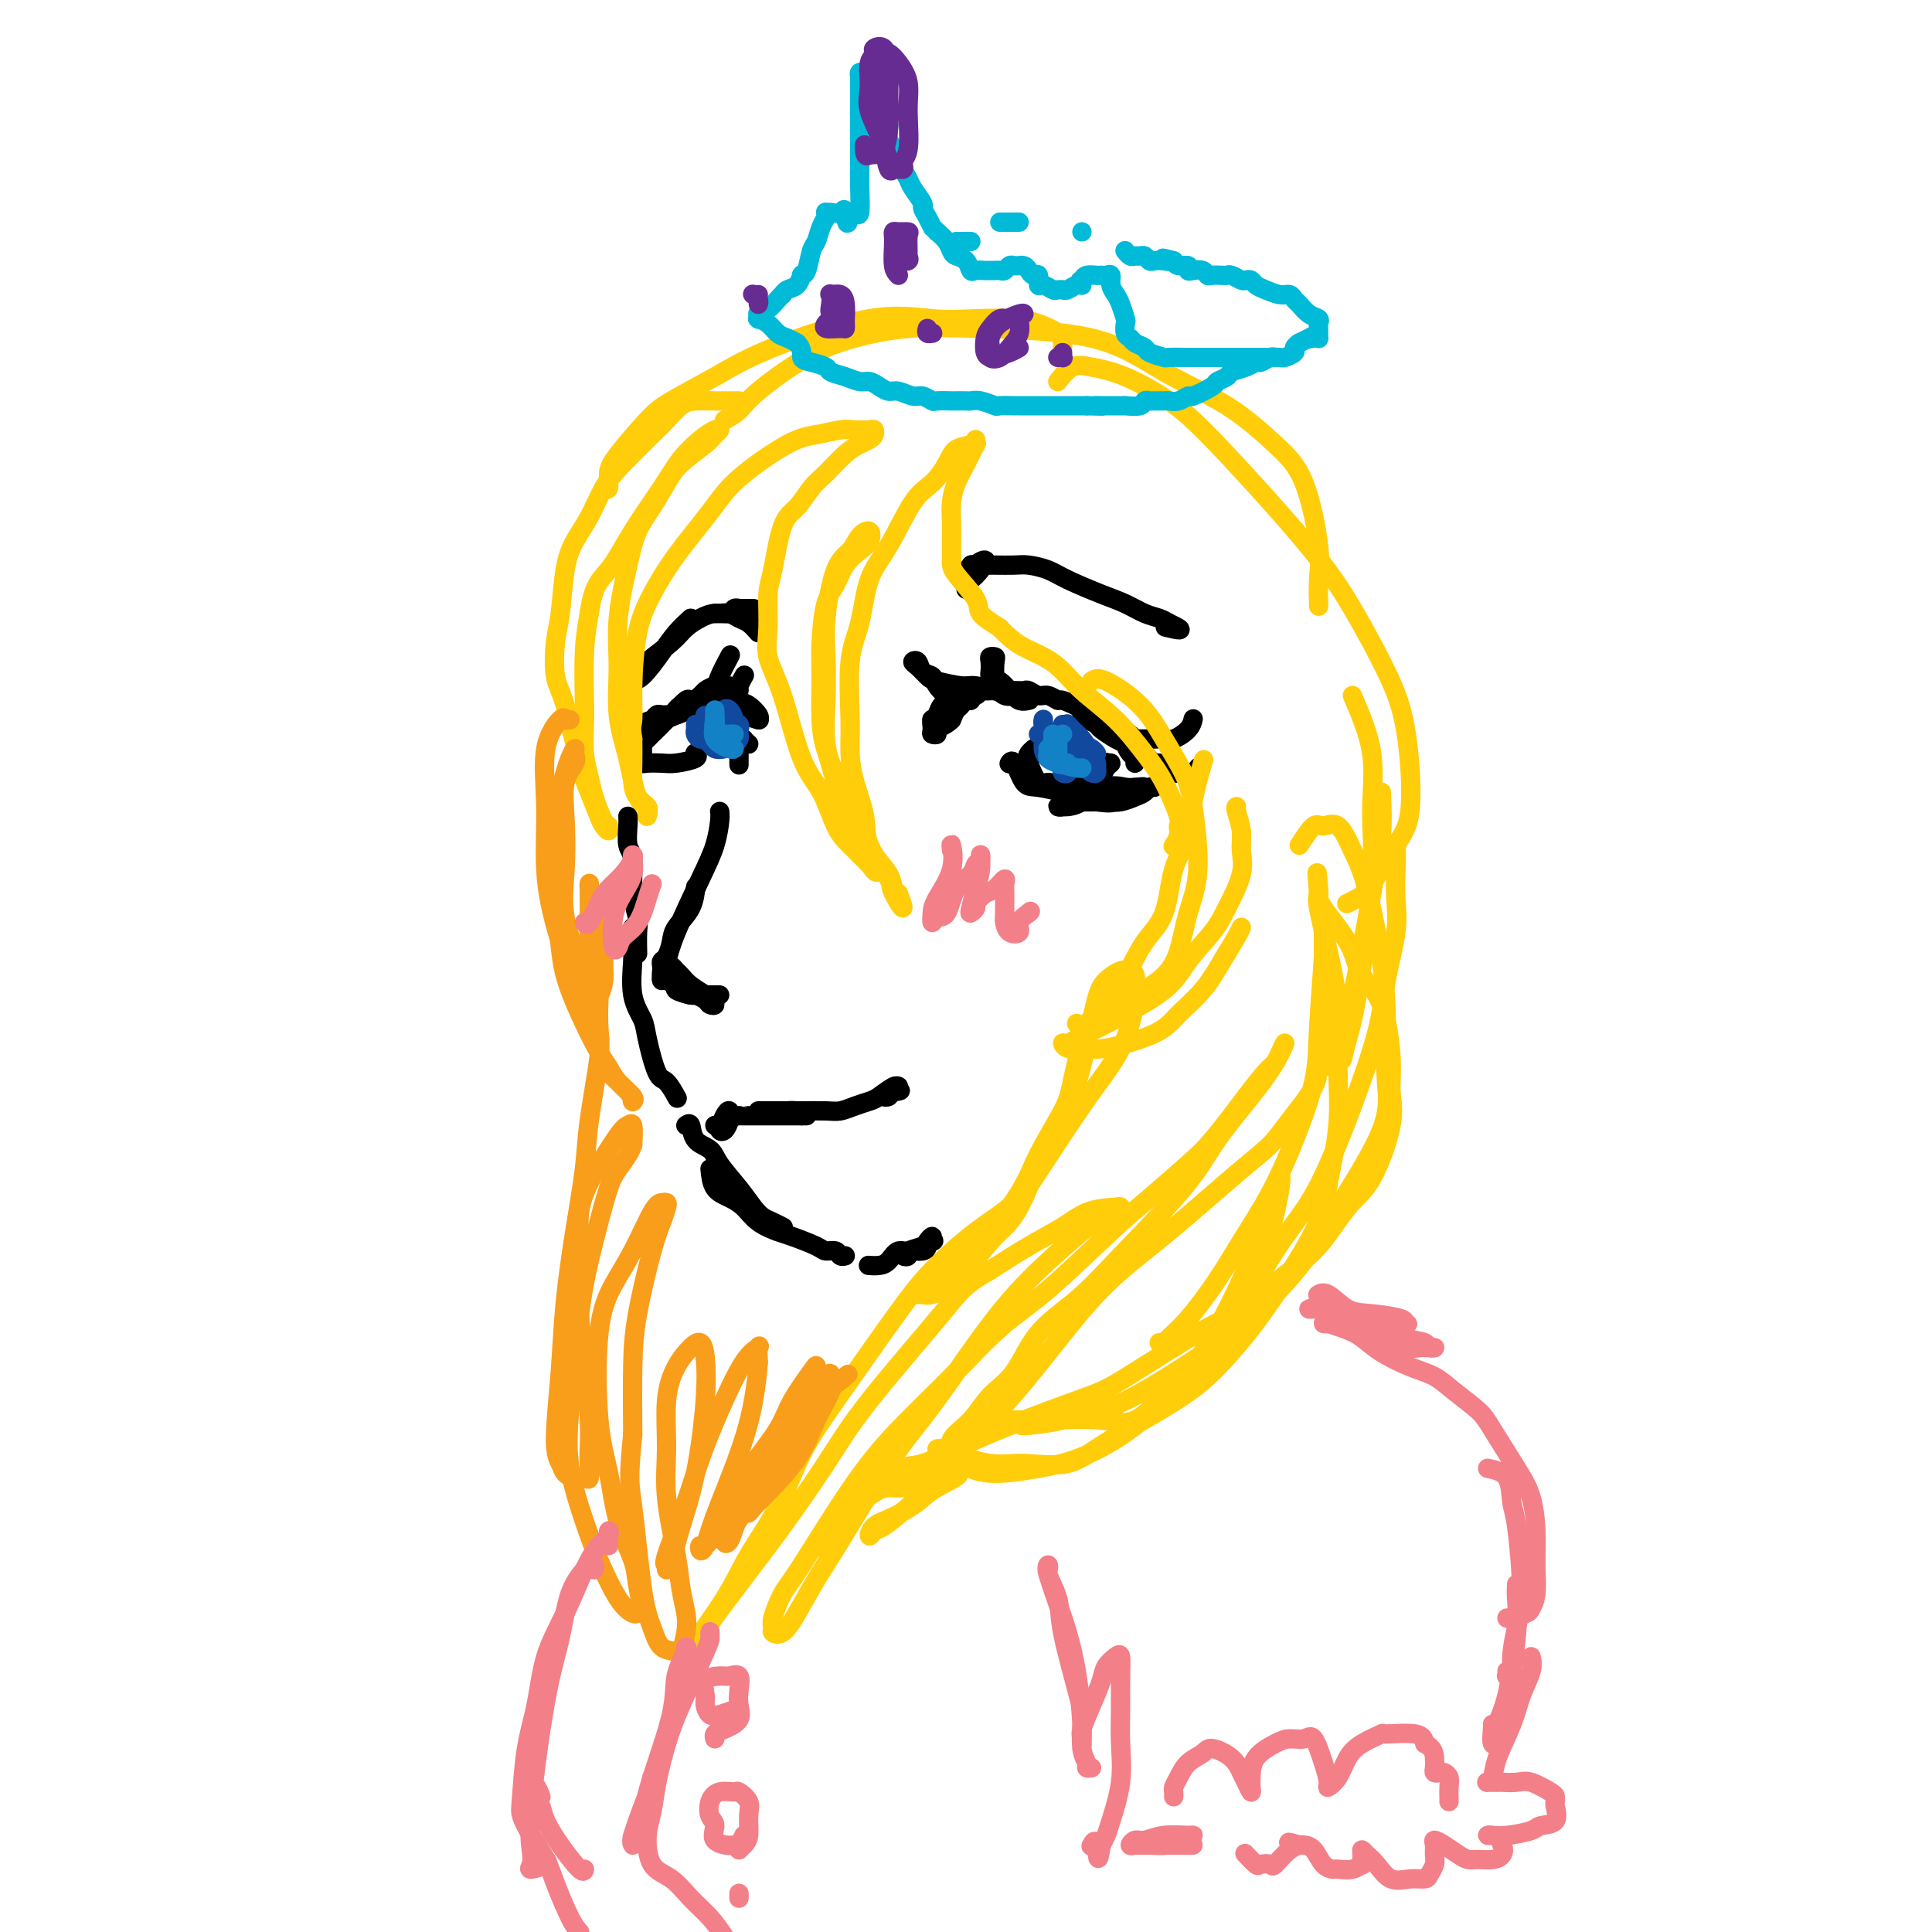 <svg viewBox='0 0 400 400' version='1.1' xmlns='http://www.w3.org/2000/svg' xmlns:xlink='http://www.w3.org/1999/xlink'><g fill='none' stroke='#000000' stroke-width='4' stroke-linecap='round' stroke-linejoin='round'><path d='M197,145c0.520,-0.317 1.039,-0.634 1,0c-0.039,0.634 -0.637,2.218 -1,3c-0.363,0.782 -0.490,0.760 -1,1c-0.510,0.240 -1.401,0.742 -2,1c-0.599,0.258 -0.904,0.273 -1,0c-0.096,-0.273 0.019,-0.833 0,-1c-0.019,-0.167 -0.172,0.059 0,0c0.172,-0.059 0.670,-0.403 1,-1c0.330,-0.597 0.492,-1.449 1,-2c0.508,-0.551 1.362,-0.802 2,-1c0.638,-0.198 1.058,-0.342 1,0c-0.058,0.342 -0.596,1.171 -1,2c-0.404,0.829 -0.673,1.658 -1,2c-0.327,0.342 -0.712,0.197 -1,0c-0.288,-0.197 -0.480,-0.446 0,-1c0.480,-0.554 1.632,-1.413 2,-2c0.368,-0.587 -0.048,-0.901 0,-1c0.048,-0.099 0.560,0.018 1,0c0.440,-0.018 0.809,-0.170 1,0c0.191,0.170 0.205,0.661 0,1c-0.205,0.339 -0.630,0.525 -1,1c-0.370,0.475 -0.685,1.237 -1,2'/><path d='M197,149c-0.851,1.013 -2.477,1.546 -3,2c-0.523,0.454 0.059,0.830 0,1c-0.059,0.170 -0.759,0.134 -1,0c-0.241,-0.134 -0.023,-0.365 0,-1c0.023,-0.635 -0.148,-1.676 0,-2c0.148,-0.324 0.617,0.067 1,0c0.383,-0.067 0.680,-0.591 1,-1c0.320,-0.409 0.662,-0.702 1,-1c0.338,-0.298 0.672,-0.601 1,-1c0.328,-0.399 0.651,-0.895 1,-1c0.349,-0.105 0.723,0.182 1,0c0.277,-0.182 0.455,-0.833 1,-1c0.545,-0.167 1.456,0.152 2,0c0.544,-0.152 0.722,-0.773 1,-1c0.278,-0.227 0.654,-0.061 1,0c0.346,0.061 0.660,0.016 1,0c0.340,-0.016 0.707,-0.004 1,0c0.293,0.004 0.511,-0.000 1,0c0.489,0.000 1.247,0.004 2,0c0.753,-0.004 1.500,-0.016 2,0c0.500,0.016 0.755,0.061 1,0c0.245,-0.061 0.482,-0.228 1,0c0.518,0.228 1.316,0.851 2,1c0.684,0.149 1.252,-0.178 2,0c0.748,0.178 1.674,0.859 2,1c0.326,0.141 0.051,-0.258 1,0c0.949,0.258 3.120,1.172 4,2c0.880,0.828 0.468,1.569 1,2c0.532,0.431 2.009,0.552 3,1c0.991,0.448 1.495,1.224 2,2'/><path d='M230,152c3.420,1.734 2.971,1.569 3,2c0.029,0.431 0.537,1.457 1,2c0.463,0.543 0.879,0.602 1,1c0.121,0.398 -0.055,1.133 0,1c0.055,-0.133 0.342,-1.135 0,-2c-0.342,-0.865 -1.314,-1.595 -2,-2c-0.686,-0.405 -1.088,-0.486 -2,-1c-0.912,-0.514 -2.335,-1.461 -3,-2c-0.665,-0.539 -0.571,-0.670 -1,-1c-0.429,-0.330 -1.381,-0.859 -2,-1c-0.619,-0.141 -0.905,0.105 -1,0c-0.095,-0.105 0.001,-0.562 0,-1c-0.001,-0.438 -0.098,-0.858 0,-1c0.098,-0.142 0.390,-0.005 1,0c0.610,0.005 1.539,-0.123 2,0c0.461,0.123 0.456,0.496 1,1c0.544,0.504 1.637,1.139 3,2c1.363,0.861 2.996,1.946 4,3c1.004,1.054 1.379,2.075 2,3c0.621,0.925 1.487,1.754 2,2c0.513,0.246 0.673,-0.092 1,0c0.327,0.092 0.819,0.612 1,1c0.181,0.388 0.049,0.643 0,1c-0.049,0.357 -0.014,0.816 0,1c0.014,0.184 0.007,0.092 0,0'/><path d='M239,163c-0.350,-0.091 -0.700,-0.182 -1,0c-0.300,0.182 -0.552,0.638 -1,1c-0.448,0.362 -1.094,0.632 -2,1c-0.906,0.368 -2.074,0.834 -3,1c-0.926,0.166 -1.612,0.030 -3,0c-1.388,-0.030 -3.479,0.044 -5,0c-1.521,-0.044 -2.472,-0.208 -3,0c-0.528,0.208 -0.632,0.787 -1,1c-0.368,0.213 -1.001,0.060 -1,0c0.001,-0.060 0.637,-0.026 1,0c0.363,0.026 0.454,0.046 1,0c0.546,-0.046 1.546,-0.156 3,-1c1.454,-0.844 3.361,-2.422 5,-3c1.639,-0.578 3.011,-0.156 4,0c0.989,0.156 1.596,0.046 2,0c0.404,-0.046 0.604,-0.028 1,0c0.396,0.028 0.988,0.068 1,0c0.012,-0.068 -0.555,-0.242 -1,0c-0.445,0.242 -0.766,0.902 -1,1c-0.234,0.098 -0.380,-0.366 -1,0c-0.620,0.366 -1.715,1.562 -3,2c-1.285,0.438 -2.761,0.117 -4,0c-1.239,-0.117 -2.241,-0.031 -3,0c-0.759,0.031 -1.276,0.008 -2,0c-0.724,-0.008 -1.657,-0.002 -2,0c-0.343,0.002 -0.098,0.001 0,0c0.098,-0.001 0.049,-0.000 0,0'/><path d='M214,155c-0.372,0.320 -0.745,0.639 -1,1c-0.255,0.361 -0.394,0.763 0,2c0.394,1.237 1.320,3.309 2,4c0.680,0.691 1.113,0.001 2,0c0.887,-0.001 2.226,0.687 3,1c0.774,0.313 0.983,0.252 2,0c1.017,-0.252 2.843,-0.694 4,-1c1.157,-0.306 1.646,-0.476 2,-1c0.354,-0.524 0.575,-1.403 1,-2c0.425,-0.597 1.054,-0.913 1,-1c-0.054,-0.087 -0.792,0.057 -1,0c-0.208,-0.057 0.114,-0.313 0,0c-0.114,0.313 -0.664,1.194 -1,2c-0.336,0.806 -0.457,1.538 -1,2c-0.543,0.462 -1.507,0.656 -2,1c-0.493,0.344 -0.516,0.839 -1,1c-0.484,0.161 -1.429,-0.010 -2,0c-0.571,0.010 -0.770,0.203 -2,0c-1.230,-0.203 -3.493,-0.800 -5,-1c-1.507,-0.200 -2.260,-0.002 -3,-1c-0.740,-0.998 -1.469,-3.192 -2,-4c-0.531,-0.808 -0.866,-0.231 -1,0c-0.134,0.231 -0.067,0.115 0,0'/><path d='M201,144c0.091,0.424 0.181,0.848 0,1c-0.181,0.152 -0.634,0.031 -1,0c-0.366,-0.031 -0.646,0.027 -1,0c-0.354,-0.027 -0.781,-0.138 -1,0c-0.219,0.138 -0.229,0.527 -1,0c-0.771,-0.527 -2.302,-1.970 -3,-3c-0.698,-1.030 -0.563,-1.647 -1,-2c-0.437,-0.353 -1.445,-0.442 -2,-1c-0.555,-0.558 -0.657,-1.587 -1,-2c-0.343,-0.413 -0.926,-0.212 -1,0c-0.074,0.212 0.362,0.434 1,1c0.638,0.566 1.478,1.476 2,2c0.522,0.524 0.725,0.663 2,1c1.275,0.337 3.620,0.874 5,1c1.380,0.126 1.795,-0.158 3,0c1.205,0.158 3.202,0.760 4,1c0.798,0.240 0.399,0.120 0,0'/><path d='M211,144c0.067,0.012 0.133,0.024 0,0c-0.133,-0.024 -0.467,-0.086 -1,0c-0.533,0.086 -1.267,0.318 -2,0c-0.733,-0.318 -1.465,-1.185 -2,-2c-0.535,-0.815 -0.872,-1.578 -1,-2c-0.128,-0.422 -0.048,-0.505 0,-1c0.048,-0.495 0.065,-1.404 0,-2c-0.065,-0.596 -0.211,-0.879 0,-1c0.211,-0.121 0.781,-0.079 1,0c0.219,0.079 0.089,0.197 0,1c-0.089,0.803 -0.136,2.292 0,3c0.136,0.708 0.453,0.634 1,1c0.547,0.366 1.322,1.170 2,2c0.678,0.830 1.260,1.685 2,2c0.740,0.315 1.640,0.090 2,0c0.360,-0.090 0.180,-0.045 0,0'/><path d='M236,153c0.247,-0.003 0.493,-0.006 1,0c0.507,0.006 1.274,0.022 2,0c0.726,-0.022 1.410,-0.083 2,0c0.590,0.083 1.086,0.311 2,0c0.914,-0.311 2.246,-1.161 3,-2c0.754,-0.839 0.930,-1.668 1,-2c0.070,-0.332 0.035,-0.166 0,0'/><path d='M242,159c0.221,0.421 0.441,0.841 1,1c0.559,0.159 1.456,0.056 2,0c0.544,-0.056 0.733,-0.067 1,0c0.267,0.067 0.610,0.210 1,0c0.390,-0.210 0.826,-0.774 1,-1c0.174,-0.226 0.087,-0.113 0,0'/><path d='M200,122c0.027,-0.327 0.054,-0.653 0,-1c-0.054,-0.347 -0.188,-0.714 0,-1c0.188,-0.286 0.699,-0.490 1,-1c0.301,-0.510 0.392,-1.327 1,-2c0.608,-0.673 1.732,-1.202 2,-1c0.268,0.202 -0.322,1.136 -1,2c-0.678,0.864 -1.446,1.658 -2,2c-0.554,0.342 -0.896,0.231 -1,0c-0.104,-0.231 0.029,-0.584 0,-1c-0.029,-0.416 -0.218,-0.896 0,-1c0.218,-0.104 0.845,0.168 1,0c0.155,-0.168 -0.161,-0.777 0,-1c0.161,-0.223 0.798,-0.060 1,0c0.202,0.060 -0.033,0.015 0,0c0.033,-0.015 0.333,-0.002 1,0c0.667,0.002 1.701,-0.009 3,0c1.299,0.009 2.864,0.037 4,0c1.136,-0.037 1.843,-0.137 3,0c1.157,0.137 2.764,0.513 4,1c1.236,0.487 2.103,1.086 4,2c1.897,0.914 4.826,2.143 7,3c2.174,0.857 3.593,1.343 5,2c1.407,0.657 2.802,1.485 4,2c1.198,0.515 2.199,0.719 3,1c0.801,0.281 1.400,0.641 2,1'/><path d='M242,129c4.511,2.089 1.289,1.311 0,1c-1.289,-0.311 -0.644,-0.156 0,0'/><path d='M157,149c0.172,0.029 0.344,0.058 0,0c-0.344,-0.058 -1.202,-0.202 -2,-1c-0.798,-0.798 -1.534,-2.249 -2,-3c-0.466,-0.751 -0.663,-0.801 -1,-1c-0.337,-0.199 -0.815,-0.545 -1,-1c-0.185,-0.455 -0.078,-1.018 0,-1c0.078,0.018 0.126,0.618 0,1c-0.126,0.382 -0.425,0.546 0,1c0.425,0.454 1.576,1.199 2,2c0.424,0.801 0.121,1.657 0,2c-0.121,0.343 -0.061,0.171 0,0'/><path d='M157,149c0.180,-0.212 0.361,-0.425 0,-1c-0.361,-0.575 -1.262,-1.513 -2,-2c-0.738,-0.487 -1.312,-0.523 -2,-1c-0.688,-0.477 -1.489,-1.396 -2,-2c-0.511,-0.604 -0.732,-0.892 -1,-1c-0.268,-0.108 -0.585,-0.036 -1,0c-0.415,0.036 -0.930,0.036 -1,0c-0.070,-0.036 0.305,-0.108 0,0c-0.305,0.108 -1.290,0.396 -2,1c-0.710,0.604 -1.146,1.523 -2,2c-0.854,0.477 -2.125,0.512 -3,1c-0.875,0.488 -1.353,1.430 -2,2c-0.647,0.570 -1.464,0.767 -2,1c-0.536,0.233 -0.792,0.501 -1,1c-0.208,0.499 -0.369,1.230 0,1c0.369,-0.230 1.266,-1.421 2,-2c0.734,-0.579 1.304,-0.547 2,-1c0.696,-0.453 1.520,-1.391 2,-2c0.480,-0.609 0.618,-0.887 1,-1c0.382,-0.113 1.007,-0.059 1,0c-0.007,0.059 -0.645,0.124 -1,0c-0.355,-0.124 -0.425,-0.435 -1,0c-0.575,0.435 -1.655,1.617 -3,3c-1.345,1.383 -2.956,2.967 -4,4c-1.044,1.033 -1.522,1.517 -2,2'/><path d='M133,154c-2.749,2.159 -2.121,1.555 -2,1c0.121,-0.555 -0.266,-1.063 0,-2c0.266,-0.937 1.184,-2.304 2,-3c0.816,-0.696 1.528,-0.723 2,-1c0.472,-0.277 0.703,-0.806 1,-1c0.297,-0.194 0.659,-0.053 1,0c0.341,0.053 0.660,0.019 1,0c0.340,-0.019 0.701,-0.022 1,0c0.299,0.022 0.537,0.069 1,0c0.463,-0.069 1.151,-0.254 2,-1c0.849,-0.746 1.860,-2.053 3,-3c1.140,-0.947 2.411,-1.536 3,-2c0.589,-0.464 0.498,-0.805 1,-2c0.502,-1.195 1.597,-3.245 2,-4c0.403,-0.755 0.115,-0.216 0,0c-0.115,0.216 -0.058,0.108 0,0'/><path d='M151,144c-0.081,0.366 -0.162,0.732 0,1c0.162,0.268 0.565,0.439 1,0c0.435,-0.439 0.900,-1.489 1,-2c0.100,-0.511 -0.165,-0.484 0,-1c0.165,-0.516 0.762,-1.576 1,-2c0.238,-0.424 0.119,-0.212 0,0'/><path d='M133,155c-0.003,0.340 -0.005,0.679 0,1c0.005,0.321 0.019,0.623 0,1c-0.019,0.377 -0.071,0.830 0,1c0.071,0.170 0.264,0.056 1,0c0.736,-0.056 2.015,-0.054 3,0c0.985,0.054 1.676,0.159 3,0c1.324,-0.159 3.279,-0.581 4,-1c0.721,-0.419 0.206,-0.834 0,-1c-0.206,-0.166 -0.103,-0.083 0,0'/><path d='M148,149c-0.013,0.229 -0.026,0.457 0,1c0.026,0.543 0.090,1.399 0,2c-0.090,0.601 -0.334,0.947 0,1c0.334,0.053 1.247,-0.185 2,0c0.753,0.185 1.344,0.794 2,1c0.656,0.206 1.375,0.010 2,0c0.625,-0.010 1.156,0.166 1,0c-0.156,-0.166 -0.998,-0.674 -2,-1c-1.002,-0.326 -2.163,-0.469 -3,-1c-0.837,-0.531 -1.348,-1.449 -2,-2c-0.652,-0.551 -1.443,-0.735 -2,-1c-0.557,-0.265 -0.881,-0.610 -1,-1c-0.119,-0.390 -0.034,-0.826 0,-1c0.034,-0.174 0.017,-0.087 0,0'/><path d='M157,131c-0.665,-0.762 -1.331,-1.525 -2,-2c-0.669,-0.475 -1.342,-0.663 -2,-1c-0.658,-0.337 -1.300,-0.822 -2,-1c-0.700,-0.178 -1.458,-0.048 -2,0c-0.542,0.048 -0.869,0.014 -1,0c-0.131,-0.014 -0.065,-0.007 0,0'/><path d='M143,128c-1.033,0.960 -2.066,1.920 -3,3c-0.934,1.080 -1.771,2.280 -3,4c-1.229,1.720 -2.852,3.962 -4,5c-1.148,1.038 -1.821,0.874 -2,1c-0.179,0.126 0.137,0.543 0,1c-0.137,0.457 -0.727,0.956 -1,1c-0.273,0.044 -0.228,-0.365 0,-1c0.228,-0.635 0.641,-1.497 1,-2c0.359,-0.503 0.666,-0.649 1,-1c0.334,-0.351 0.697,-0.907 2,-2c1.303,-1.093 3.547,-2.723 5,-4c1.453,-1.277 2.115,-2.202 3,-3c0.885,-0.798 1.992,-1.468 3,-2c1.008,-0.532 1.915,-0.927 3,-1c1.085,-0.073 2.346,0.177 3,0c0.654,-0.177 0.700,-0.779 1,-1c0.300,-0.221 0.855,-0.059 1,0c0.145,0.059 -0.119,0.016 0,0c0.119,-0.016 0.619,-0.004 1,0c0.381,0.004 0.641,0.001 1,0c0.359,-0.001 0.817,-0.000 1,0c0.183,0.000 0.092,0.000 0,0'/><path d='M157,127c-0.422,-0.111 -0.844,-0.222 -1,0c-0.156,0.222 -0.044,0.778 0,1c0.044,0.222 0.022,0.111 0,0'/><path d='M153,145c0.174,0.001 0.348,0.001 0,0c-0.348,-0.001 -1.218,-0.005 -2,0c-0.782,0.005 -1.477,0.017 -2,0c-0.523,-0.017 -0.874,-0.063 -1,0c-0.126,0.063 -0.027,0.237 0,1c0.027,0.763 -0.019,2.117 0,3c0.019,0.883 0.104,1.294 0,2c-0.104,0.706 -0.397,1.705 0,2c0.397,0.295 1.483,-0.116 2,0c0.517,0.116 0.465,0.759 1,1c0.535,0.241 1.656,0.078 2,0c0.344,-0.078 -0.089,-0.073 0,0c0.089,0.073 0.699,0.213 1,0c0.301,-0.213 0.294,-0.778 0,-1c-0.294,-0.222 -0.876,-0.100 -1,0c-0.124,0.100 0.209,0.178 0,0c-0.209,-0.178 -0.960,-0.611 -2,-1c-1.040,-0.389 -2.371,-0.734 -3,-1c-0.629,-0.266 -0.558,-0.452 -1,-1c-0.442,-0.548 -1.398,-1.456 -2,-2c-0.602,-0.544 -0.852,-0.722 -1,-1c-0.148,-0.278 -0.195,-0.656 0,-1c0.195,-0.344 0.633,-0.652 1,0c0.367,0.652 0.665,2.266 1,3c0.335,0.734 0.708,0.589 1,1c0.292,0.411 0.502,1.380 1,2c0.498,0.620 1.285,0.891 2,1c0.715,0.109 1.357,0.054 2,0'/><path d='M152,153c1.310,0.774 1.083,0.208 1,0c-0.083,-0.208 -0.024,-0.060 0,0c0.024,0.060 0.012,0.030 0,0'/><path d='M153,145c0.000,0.203 0.000,0.405 0,1c0.000,0.595 0.000,1.582 0,3c0.000,1.418 0.000,3.266 0,5c-0.000,1.734 0.000,3.352 0,4c0.000,0.648 0.000,0.324 0,0'/><path d='M149,168c0.059,0.414 0.118,0.827 0,2c-0.118,1.173 -0.414,3.105 -1,5c-0.586,1.895 -1.464,3.751 -3,7c-1.536,3.249 -3.732,7.890 -5,11c-1.268,3.110 -1.608,4.689 -2,6c-0.392,1.311 -0.836,2.353 -1,3c-0.164,0.647 -0.047,0.899 0,1c0.047,0.101 0.023,0.050 0,0'/><path d='M144,184c0.029,-0.350 0.057,-0.700 0,0c-0.057,0.700 -0.201,2.450 -1,4c-0.799,1.550 -2.253,2.902 -3,4c-0.747,1.098 -0.789,1.943 -1,3c-0.211,1.057 -0.593,2.325 -1,3c-0.407,0.675 -0.840,0.758 -1,1c-0.160,0.242 -0.049,0.642 0,1c0.049,0.358 0.035,0.673 0,1c-0.035,0.327 -0.089,0.666 0,1c0.089,0.334 0.323,0.663 1,1c0.677,0.337 1.796,0.682 2,1c0.204,0.318 -0.507,0.611 0,1c0.507,0.389 2.232,0.876 3,1c0.768,0.124 0.581,-0.113 1,0c0.419,0.113 1.446,0.578 2,1c0.554,0.422 0.636,0.801 1,1c0.364,0.199 1.009,0.218 1,0c-0.009,-0.218 -0.670,-0.674 -1,-1c-0.330,-0.326 -0.327,-0.523 -1,-1c-0.673,-0.477 -2.023,-1.236 -3,-2c-0.977,-0.764 -1.581,-1.535 -2,-2c-0.419,-0.465 -0.651,-0.625 -1,-1c-0.349,-0.375 -0.814,-0.964 -1,-1c-0.186,-0.036 -0.093,0.482 0,1'/><path d='M139,201c-1.175,-0.868 -0.613,-0.036 0,1c0.613,1.036 1.278,2.278 2,3c0.722,0.722 1.503,0.926 2,1c0.497,0.074 0.712,0.020 1,0c0.288,-0.020 0.651,-0.005 1,0c0.349,0.005 0.686,0.001 1,0c0.314,-0.001 0.606,-0.000 1,0c0.394,0.000 0.889,0.000 1,0c0.111,-0.000 -0.162,-0.000 0,0c0.162,0.000 0.761,0.000 1,0c0.239,-0.000 0.120,-0.000 0,0'/><path d='M148,233c0.338,0.184 0.676,0.368 1,0c0.324,-0.368 0.633,-1.288 1,-2c0.367,-0.712 0.791,-1.214 1,-1c0.209,0.214 0.203,1.145 0,2c-0.203,0.855 -0.601,1.633 -1,2c-0.399,0.367 -0.798,0.323 -1,0c-0.202,-0.323 -0.208,-0.924 0,-1c0.208,-0.076 0.630,0.372 1,0c0.370,-0.372 0.689,-1.564 1,-2c0.311,-0.436 0.615,-0.117 1,0c0.385,0.117 0.851,0.031 1,0c0.149,-0.031 -0.018,-0.008 0,0c0.018,0.008 0.222,0.002 1,0c0.778,-0.002 2.130,-0.001 3,0c0.870,0.001 1.257,0.000 2,0c0.743,-0.000 1.843,-0.000 3,0c1.157,0.000 2.372,0.000 3,0c0.628,-0.000 0.669,-0.000 1,0c0.331,0.000 0.952,0.000 1,0c0.048,-0.000 -0.476,-0.000 -1,0'/><path d='M166,231c2.665,-0.536 0.329,-0.876 -1,-1c-1.329,-0.124 -1.651,-0.033 -2,0c-0.349,0.033 -0.725,0.009 -1,0c-0.275,-0.009 -0.450,-0.002 -1,0c-0.550,0.002 -1.476,0.001 -2,0c-0.524,-0.001 -0.647,-0.000 -1,0c-0.353,0.000 -0.935,0.000 -1,0c-0.065,-0.000 0.388,-0.000 1,0c0.612,0.000 1.385,0.001 2,0c0.615,-0.001 1.074,-0.003 2,0c0.926,0.003 2.321,0.012 4,0c1.679,-0.012 3.642,-0.043 5,0c1.358,0.043 2.111,0.162 3,0c0.889,-0.162 1.913,-0.603 3,-1c1.087,-0.397 2.236,-0.748 3,-1c0.764,-0.252 1.145,-0.404 2,-1c0.855,-0.596 2.186,-1.634 3,-2c0.814,-0.366 1.112,-0.059 1,0c-0.112,0.059 -0.632,-0.131 -1,0c-0.368,0.131 -0.583,0.581 -1,1c-0.417,0.419 -1.035,0.805 -1,1c0.035,0.195 0.724,0.199 1,0c0.276,-0.199 0.138,-0.599 0,-1'/><path d='M184,226c4.110,-0.558 1.885,0.046 1,0c-0.885,-0.046 -0.431,-0.743 0,-1c0.431,-0.257 0.837,-0.073 1,0c0.163,0.073 0.081,0.037 0,0'/></g>
<g fill='none' stroke='#FFCD0A' stroke-width='4' stroke-linecap='round' stroke-linejoin='round'><path d='M153,83c-0.072,-0.003 -0.144,-0.005 -1,0c-0.856,0.005 -2.494,0.018 -4,0c-1.506,-0.018 -2.878,-0.067 -4,0c-1.122,0.067 -1.994,0.248 -3,1c-1.006,0.752 -2.145,2.073 -3,3c-0.855,0.927 -1.426,1.461 -3,3c-1.574,1.539 -4.152,4.084 -6,6c-1.848,1.916 -2.967,3.205 -4,5c-1.033,1.795 -1.979,4.098 -3,6c-1.021,1.902 -2.117,3.405 -3,5c-0.883,1.595 -1.552,3.283 -2,6c-0.448,2.717 -0.674,6.463 -1,9c-0.326,2.537 -0.751,3.863 -1,6c-0.249,2.137 -0.323,5.083 0,7c0.323,1.917 1.042,2.803 2,6c0.958,3.197 2.155,8.704 3,12c0.845,3.296 1.337,4.382 2,6c0.663,1.618 1.496,3.769 2,5c0.504,1.231 0.678,1.544 1,2c0.322,0.456 0.791,1.057 1,1c0.209,-0.057 0.157,-0.771 0,-1c-0.157,-0.229 -0.420,0.028 -1,-1c-0.580,-1.028 -1.476,-3.340 -2,-5c-0.524,-1.660 -0.677,-2.668 -1,-4c-0.323,-1.332 -0.816,-2.987 -1,-5c-0.184,-2.013 -0.060,-4.385 0,-6c0.060,-1.615 0.055,-2.473 0,-5c-0.055,-2.527 -0.158,-6.722 0,-10c0.158,-3.278 0.579,-5.639 1,-8'/><path d='M122,127c0.841,-6.164 2.444,-7.072 4,-9c1.556,-1.928 3.064,-4.874 5,-8c1.936,-3.126 4.299,-6.432 6,-9c1.701,-2.568 2.740,-4.398 4,-6c1.260,-1.602 2.741,-2.975 4,-4c1.259,-1.025 2.297,-1.702 3,-2c0.703,-0.298 1.073,-0.216 1,0c-0.073,0.216 -0.589,0.567 -1,1c-0.411,0.433 -0.719,0.950 -2,2c-1.281,1.050 -3.536,2.635 -5,4c-1.464,1.365 -2.137,2.511 -3,4c-0.863,1.489 -1.915,3.321 -3,5c-1.085,1.679 -2.201,3.205 -3,5c-0.799,1.795 -1.280,3.859 -2,7c-0.720,3.141 -1.680,7.360 -2,11c-0.320,3.640 -0.001,6.700 0,10c0.001,3.300 -0.315,6.840 0,10c0.315,3.160 1.261,5.940 2,9c0.739,3.060 1.272,6.401 2,8c0.728,1.599 1.653,1.456 2,2c0.347,0.544 0.117,1.773 0,2c-0.117,0.227 -0.123,-0.549 0,-1c0.123,-0.451 0.373,-0.577 0,-1c-0.373,-0.423 -1.368,-1.144 -2,-2c-0.632,-0.856 -0.901,-1.846 -1,-3c-0.099,-1.154 -0.028,-2.473 0,-4c0.028,-1.527 0.014,-3.264 0,-5'/><path d='M131,153c-0.457,-2.798 -0.099,-2.793 0,-4c0.099,-1.207 -0.060,-3.627 0,-7c0.060,-3.373 0.338,-7.701 1,-11c0.662,-3.299 1.709,-5.570 3,-8c1.291,-2.430 2.826,-5.018 5,-8c2.174,-2.982 4.988,-6.358 7,-9c2.012,-2.642 3.223,-4.550 6,-7c2.777,-2.450 7.118,-5.441 10,-7c2.882,-1.559 4.303,-1.687 6,-2c1.697,-0.313 3.671,-0.813 5,-1c1.329,-0.187 2.014,-0.061 3,0c0.986,0.061 2.273,0.058 3,0c0.727,-0.058 0.895,-0.169 1,0c0.105,0.169 0.149,0.619 0,1c-0.149,0.381 -0.490,0.695 -1,1c-0.510,0.305 -1.189,0.603 -2,1c-0.811,0.397 -1.754,0.894 -3,2c-1.246,1.106 -2.796,2.820 -4,4c-1.204,1.180 -2.064,1.824 -3,3c-0.936,1.176 -1.949,2.883 -3,4c-1.051,1.117 -2.140,1.644 -3,4c-0.860,2.356 -1.490,6.541 -2,9c-0.510,2.459 -0.899,3.192 -1,5c-0.101,1.808 0.087,4.689 0,7c-0.087,2.311 -0.449,4.050 0,6c0.449,1.950 1.708,4.110 3,8c1.292,3.890 2.617,9.509 4,13c1.383,3.491 2.824,4.853 4,7c1.176,2.147 2.086,5.078 3,7c0.914,1.922 1.833,2.835 3,4c1.167,1.165 2.584,2.583 4,4'/><path d='M180,179c2.387,3.300 1.355,0.551 1,0c-0.355,-0.551 -0.034,1.096 0,1c0.034,-0.096 -0.219,-1.936 -1,-3c-0.781,-1.064 -2.090,-1.351 -3,-2c-0.910,-0.649 -1.420,-1.659 -2,-4c-0.580,-2.341 -1.228,-6.014 -2,-9c-0.772,-2.986 -1.666,-5.286 -2,-8c-0.334,-2.714 -0.108,-5.842 0,-9c0.108,-3.158 0.097,-6.344 0,-9c-0.097,-2.656 -0.282,-4.780 0,-8c0.282,-3.220 1.029,-7.536 2,-10c0.971,-2.464 2.164,-3.075 3,-4c0.836,-0.925 1.314,-2.163 2,-3c0.686,-0.837 1.579,-1.273 2,-1c0.421,0.273 0.369,1.255 0,2c-0.369,0.745 -1.055,1.254 -2,2c-0.945,0.746 -2.148,1.728 -3,3c-0.852,1.272 -1.353,2.834 -2,4c-0.647,1.166 -1.439,1.935 -2,4c-0.561,2.065 -0.890,5.427 -1,8c-0.110,2.573 -0.000,4.358 0,7c0.000,2.642 -0.109,6.142 0,9c0.109,2.858 0.435,5.074 2,9c1.565,3.926 4.370,9.563 6,13c1.630,3.437 2.086,4.674 3,6c0.914,1.326 2.284,2.742 3,4c0.716,1.258 0.776,2.360 1,3c0.224,0.640 0.612,0.820 1,1'/><path d='M186,185c2.247,5.657 -0.137,1.799 -1,0c-0.863,-1.799 -0.207,-1.540 -1,-3c-0.793,-1.460 -3.035,-4.638 -4,-7c-0.965,-2.362 -0.653,-3.908 -1,-6c-0.347,-2.092 -1.355,-4.729 -2,-7c-0.645,-2.271 -0.928,-4.175 -1,-6c-0.072,-1.825 0.069,-3.571 0,-7c-0.069,-3.429 -0.346,-8.539 0,-12c0.346,-3.461 1.317,-5.271 2,-8c0.683,-2.729 1.079,-6.375 2,-9c0.921,-2.625 2.367,-4.227 4,-7c1.633,-2.773 3.453,-6.717 5,-9c1.547,-2.283 2.821,-2.904 4,-4c1.179,-1.096 2.263,-2.667 3,-4c0.737,-1.333 1.127,-2.427 2,-3c0.873,-0.573 2.228,-0.625 3,-1c0.772,-0.375 0.961,-1.073 1,-1c0.039,0.073 -0.070,0.917 0,1c0.070,0.083 0.320,-0.597 0,0c-0.320,0.597 -1.210,2.469 -2,4c-0.790,1.531 -1.480,2.721 -2,4c-0.520,1.279 -0.872,2.647 -1,4c-0.128,1.353 -0.034,2.691 0,4c0.034,1.309 0.006,2.591 0,4c-0.006,1.409 0.009,2.947 0,4c-0.009,1.053 -0.044,1.623 1,3c1.044,1.377 3.166,3.563 4,5c0.834,1.437 0.381,2.125 1,3c0.619,0.875 2.309,1.938 4,3'/><path d='M207,130c2.886,3.178 5.100,4.124 7,5c1.900,0.876 3.484,1.683 5,3c1.516,1.317 2.964,3.144 5,5c2.036,1.856 4.661,3.739 7,6c2.339,2.261 4.393,4.899 6,7c1.607,2.101 2.767,3.667 4,6c1.233,2.333 2.540,5.435 3,7c0.460,1.565 0.072,1.595 0,2c-0.072,0.405 0.173,1.186 0,2c-0.173,0.814 -0.764,1.661 -1,2c-0.236,0.339 -0.118,0.169 0,0'/><path d='M226,141c0.598,-0.402 1.196,-0.804 3,0c1.804,0.804 4.814,2.814 7,5c2.186,2.186 3.546,4.549 5,7c1.454,2.451 3.001,4.990 4,7c0.999,2.010 1.451,3.489 2,7c0.549,3.511 1.195,9.052 1,13c-0.195,3.948 -1.231,6.301 -2,9c-0.769,2.699 -1.272,5.743 -2,8c-0.728,2.257 -1.680,3.725 -3,5c-1.320,1.275 -3.008,2.355 -4,3c-0.992,0.645 -1.286,0.853 -3,2c-1.714,1.147 -4.846,3.232 -6,4c-1.154,0.768 -0.330,0.219 0,0c0.330,-0.219 0.165,-0.110 0,0'/><path d='M224,214c-0.200,-0.213 -0.400,-0.426 0,-1c0.400,-0.574 1.399,-1.510 2,-2c0.601,-0.490 0.803,-0.534 2,-2c1.197,-1.466 3.389,-4.354 5,-7c1.611,-2.646 2.640,-5.049 4,-7c1.360,-1.951 3.051,-3.449 4,-6c0.949,-2.551 1.154,-6.154 2,-9c0.846,-2.846 2.332,-4.934 3,-7c0.668,-2.066 0.519,-4.111 1,-7c0.481,-2.889 1.591,-6.624 2,-8c0.409,-1.376 0.117,-0.393 0,0c-0.117,0.393 -0.058,0.197 0,0'/><path d='M256,167c-0.119,0.063 -0.237,0.127 0,1c0.237,0.873 0.831,2.556 1,4c0.169,1.444 -0.086,2.650 0,4c0.086,1.350 0.514,2.845 0,5c-0.514,2.155 -1.970,4.972 -3,7c-1.030,2.028 -1.634,3.268 -3,5c-1.366,1.732 -3.492,3.955 -5,6c-1.508,2.045 -2.396,3.911 -5,6c-2.604,2.089 -6.922,4.401 -10,6c-3.078,1.599 -4.914,2.485 -6,3c-1.086,0.515 -1.422,0.660 -2,1c-0.578,0.340 -1.397,0.875 -2,1c-0.603,0.125 -0.989,-0.160 -1,0c-0.011,0.160 0.353,0.767 1,1c0.647,0.233 1.578,0.093 2,0c0.422,-0.093 0.335,-0.140 1,0c0.665,0.140 2.082,0.468 5,0c2.918,-0.468 7.339,-1.732 10,-3c2.661,-1.268 3.564,-2.540 5,-4c1.436,-1.460 3.404,-3.110 5,-5c1.596,-1.890 2.820,-4.022 4,-6c1.180,-1.978 2.318,-3.802 3,-5c0.682,-1.198 0.909,-1.771 1,-2c0.091,-0.229 0.045,-0.115 0,0'/><path d='M125,101c0.441,0.269 0.883,0.538 1,0c0.117,-0.538 -0.089,-1.882 0,-3c0.089,-1.118 0.475,-2.011 2,-4c1.525,-1.989 4.188,-5.074 6,-7c1.812,-1.926 2.771,-2.695 5,-4c2.229,-1.305 5.727,-3.148 9,-5c3.273,-1.852 6.321,-3.712 12,-6c5.679,-2.288 13.988,-5.003 20,-6c6.012,-0.997 9.726,-0.275 13,0c3.274,0.275 6.107,0.105 9,0c2.893,-0.105 5.847,-0.144 8,0c2.153,0.144 3.505,0.469 5,1c1.495,0.531 3.133,1.266 4,2c0.867,0.734 0.964,1.467 1,2c0.036,0.533 0.010,0.867 0,1c-0.010,0.133 -0.005,0.067 0,0'/><path d='M150,87c1.055,-0.576 2.111,-1.153 3,-2c0.889,-0.847 1.612,-1.965 4,-4c2.388,-2.035 6.440,-4.988 10,-7c3.560,-2.012 6.627,-3.082 10,-4c3.373,-0.918 7.052,-1.684 11,-2c3.948,-0.316 8.165,-0.182 15,0c6.835,0.182 16.288,0.414 23,2c6.712,1.586 10.682,4.527 15,7c4.318,2.473 8.985,4.476 13,7c4.015,2.524 7.377,5.567 10,8c2.623,2.433 4.507,4.257 6,8c1.493,3.743 2.596,9.405 3,13c0.404,3.595 0.109,5.122 0,7c-0.109,1.878 -0.031,4.108 0,5c0.031,0.892 0.016,0.446 0,0'/><path d='M219,79c0.967,-1.238 1.934,-2.476 3,-3c1.066,-0.524 2.233,-0.332 4,0c1.767,0.332 4.136,0.806 7,2c2.864,1.194 6.222,3.110 9,5c2.778,1.890 4.975,3.755 10,9c5.025,5.245 12.879,13.869 18,20c5.121,6.131 7.509,9.770 10,14c2.491,4.230 5.086,9.052 7,13c1.914,3.948 3.148,7.022 4,12c0.852,4.978 1.321,11.859 1,16c-0.321,4.141 -1.431,5.540 -3,8c-1.569,2.460 -3.596,5.979 -5,8c-1.404,2.021 -2.186,2.544 -3,3c-0.814,0.456 -1.661,0.845 -2,1c-0.339,0.155 -0.169,0.078 0,0'/><path d='M280,144c1.711,3.998 3.422,7.997 4,12c0.578,4.003 0.021,8.012 0,12c-0.021,3.988 0.492,7.955 0,15c-0.492,7.045 -1.988,17.170 -3,23c-1.012,5.830 -1.539,7.367 -2,9c-0.461,1.633 -0.855,3.363 -1,4c-0.145,0.637 -0.041,0.182 0,0c0.041,-0.182 0.021,-0.091 0,0'/><path d='M286,164c0.127,3.009 0.255,6.018 0,9c-0.255,2.982 -0.891,5.939 -2,12c-1.109,6.061 -2.689,15.228 -4,21c-1.311,5.772 -2.351,8.149 -3,10c-0.649,1.851 -0.906,3.177 -1,4c-0.094,0.823 -0.025,1.145 0,1c0.025,-0.145 0.007,-0.756 0,-1c-0.007,-0.244 -0.004,-0.122 0,0'/><path d='M288,176c0.419,-0.846 0.838,-1.693 1,-1c0.162,0.693 0.068,2.924 0,5c-0.068,2.076 -0.111,3.995 0,6c0.111,2.005 0.376,4.097 0,7c-0.376,2.903 -1.393,6.619 -2,10c-0.607,3.381 -0.805,6.427 -2,11c-1.195,4.573 -3.386,10.675 -5,15c-1.614,4.325 -2.650,6.875 -4,10c-1.350,3.125 -3.015,6.826 -5,10c-1.985,3.174 -4.289,5.821 -7,10c-2.711,4.179 -5.829,9.890 -8,13c-2.171,3.110 -3.395,3.618 -5,4c-1.605,0.382 -3.589,0.639 -5,1c-1.411,0.361 -2.247,0.827 -3,1c-0.753,0.173 -1.421,0.052 -2,0c-0.579,-0.052 -1.068,-0.034 -1,0c0.068,0.034 0.694,0.085 1,0c0.306,-0.085 0.293,-0.307 1,-1c0.707,-0.693 2.134,-1.856 4,-4c1.866,-2.144 4.171,-5.270 6,-8c1.829,-2.730 3.183,-5.063 5,-8c1.817,-2.937 4.098,-6.477 6,-10c1.902,-3.523 3.424,-7.027 5,-11c1.576,-3.973 3.207,-8.413 4,-12c0.793,-3.587 0.748,-6.321 1,-11c0.252,-4.679 0.799,-11.304 1,-15c0.201,-3.696 0.054,-4.465 0,-5c-0.054,-0.535 -0.014,-0.836 0,-1c0.014,-0.164 0.004,-0.190 0,1c-0.004,1.190 -0.002,3.595 0,6'/><path d='M274,199c-0.017,2.111 -0.059,4.388 0,7c0.059,2.612 0.219,5.559 0,8c-0.219,2.441 -0.816,4.376 -1,6c-0.184,1.624 0.045,2.938 -1,5c-1.045,2.062 -3.364,4.872 -5,7c-1.636,2.128 -2.588,3.573 -4,5c-1.412,1.427 -3.285,2.837 -7,6c-3.715,3.163 -9.272,8.080 -14,12c-4.728,3.920 -8.628,6.842 -12,10c-3.372,3.158 -6.218,6.553 -9,10c-2.782,3.447 -5.501,6.947 -8,10c-2.499,3.053 -4.778,5.661 -7,8c-2.222,2.339 -4.387,4.409 -6,6c-1.613,1.591 -2.674,2.702 -3,3c-0.326,0.298 0.082,-0.216 0,-1c-0.082,-0.784 -0.654,-1.839 0,-3c0.654,-1.161 2.536,-2.429 4,-4c1.464,-1.571 2.512,-3.444 4,-5c1.488,-1.556 3.415,-2.794 5,-5c1.585,-2.206 2.826,-5.381 5,-8c2.174,-2.619 5.280,-4.684 8,-7c2.720,-2.316 5.053,-4.884 9,-9c3.947,-4.116 9.507,-9.781 13,-14c3.493,-4.219 4.919,-6.991 7,-10c2.081,-3.009 4.818,-6.253 7,-9c2.182,-2.747 3.810,-4.995 5,-7c1.190,-2.005 1.943,-3.767 2,-4c0.057,-0.233 -0.583,1.061 -1,2c-0.417,0.939 -0.612,1.522 -1,2c-0.388,0.478 -0.968,0.851 -2,2c-1.032,1.149 -2.516,3.075 -4,5'/><path d='M258,227c-2.628,3.532 -5.197,6.863 -7,9c-1.803,2.137 -2.841,3.081 -5,5c-2.159,1.919 -5.438,4.813 -8,7c-2.562,2.187 -4.408,3.666 -8,7c-3.592,3.334 -8.930,8.523 -13,12c-4.070,3.477 -6.872,5.242 -10,8c-3.128,2.758 -6.581,6.507 -10,10c-3.419,3.493 -6.805,6.729 -10,10c-3.195,3.271 -6.201,6.578 -10,12c-3.799,5.422 -8.393,12.958 -11,17c-2.607,4.042 -3.229,4.588 -4,6c-0.771,1.412 -1.691,3.690 -2,5c-0.309,1.310 -0.008,1.653 0,2c0.008,0.347 -0.278,0.697 0,1c0.278,0.303 1.121,0.559 2,0c0.879,-0.559 1.795,-1.934 3,-4c1.205,-2.066 2.700,-4.824 4,-7c1.300,-2.176 2.407,-3.770 5,-8c2.593,-4.230 6.673,-11.094 10,-16c3.327,-4.906 5.901,-7.852 9,-12c3.099,-4.148 6.721,-9.497 10,-14c3.279,-4.503 6.214,-8.159 10,-12c3.786,-3.841 8.423,-7.867 11,-10c2.577,-2.133 3.096,-2.374 4,-3c0.904,-0.626 2.194,-1.638 3,-2c0.806,-0.362 1.128,-0.076 1,0c-0.128,0.076 -0.706,-0.060 -2,0c-1.294,0.060 -3.306,0.315 -5,1c-1.694,0.685 -3.072,1.800 -5,3c-1.928,1.200 -4.408,2.486 -7,4c-2.592,1.514 -5.296,3.257 -8,5'/><path d='M205,263c-5.492,3.123 -6.222,4.430 -10,9c-3.778,4.570 -10.603,12.404 -15,18c-4.397,5.596 -6.366,8.953 -9,13c-2.634,4.047 -5.934,8.783 -9,13c-3.066,4.217 -5.898,7.914 -9,12c-3.102,4.086 -6.472,8.560 -8,11c-1.528,2.440 -1.212,2.845 -1,3c0.212,0.155 0.320,0.059 0,0c-0.320,-0.059 -1.070,-0.081 0,-2c1.070,-1.919 3.959,-5.734 6,-9c2.041,-3.266 3.234,-5.981 5,-9c1.766,-3.019 4.107,-6.341 6,-10c1.893,-3.659 3.340,-7.653 5,-11c1.660,-3.347 3.535,-6.045 7,-11c3.465,-4.955 8.520,-12.167 12,-17c3.480,-4.833 5.386,-7.289 8,-10c2.614,-2.711 5.938,-5.679 9,-8c3.062,-2.321 5.863,-3.997 8,-6c2.137,-2.003 3.609,-4.334 6,-8c2.391,-3.666 5.699,-8.667 8,-12c2.301,-3.333 3.595,-4.998 5,-7c1.405,-2.002 2.922,-4.342 4,-7c1.078,-2.658 1.719,-5.635 2,-8c0.281,-2.365 0.203,-4.118 0,-5c-0.203,-0.882 -0.530,-0.892 -1,-1c-0.470,-0.108 -1.084,-0.314 -2,0c-0.916,0.314 -2.135,1.148 -3,2c-0.865,0.852 -1.376,1.723 -2,4c-0.624,2.277 -1.360,5.959 -2,9c-0.640,3.041 -1.183,5.440 -2,8c-0.817,2.560 -1.909,5.280 -3,8'/><path d='M220,232c-2.058,5.480 -2.703,4.679 -4,7c-1.297,2.321 -3.247,7.764 -5,11c-1.753,3.236 -3.310,4.264 -5,6c-1.690,1.736 -3.513,4.178 -5,6c-1.487,1.822 -2.638,3.024 -4,4c-1.362,0.976 -2.934,1.726 -4,2c-1.066,0.274 -1.626,0.073 -2,0c-0.374,-0.073 -0.561,-0.018 -1,0c-0.439,0.018 -1.129,-0.001 -1,0c0.129,0.001 1.077,0.021 2,0c0.923,-0.021 1.819,-0.083 3,-1c1.181,-0.917 2.645,-2.689 4,-4c1.355,-1.311 2.599,-2.162 5,-5c2.401,-2.838 5.957,-7.665 8,-11c2.043,-3.335 2.573,-5.180 4,-8c1.427,-2.820 3.752,-6.616 5,-9c1.248,-2.384 1.420,-3.357 2,-6c0.580,-2.643 1.568,-6.956 2,-9c0.432,-2.044 0.309,-1.820 0,-2c-0.309,-0.180 -0.802,-0.766 -1,-1c-0.198,-0.234 -0.099,-0.117 0,0'/></g>
<g fill='none' stroke='#000000' stroke-width='4' stroke-linecap='round' stroke-linejoin='round'><path d='M130,169c0.033,0.436 0.065,0.872 0,2c-0.065,1.128 -0.228,2.947 0,4c0.228,1.053 0.846,1.341 1,3c0.154,1.659 -0.155,4.690 0,7c0.155,2.310 0.773,3.897 1,5c0.227,1.103 0.061,1.720 0,3c-0.061,1.280 -0.017,3.223 0,4c0.017,0.777 0.009,0.389 0,0'/><path d='M131,192c-0.001,0.358 -0.002,0.717 0,1c0.002,0.283 0.008,0.491 0,1c-0.008,0.509 -0.028,1.318 0,2c0.028,0.682 0.105,1.238 0,3c-0.105,1.762 -0.390,4.732 0,7c0.390,2.268 1.457,3.834 2,5c0.543,1.166 0.563,1.931 1,4c0.437,2.069 1.292,5.441 2,7c0.708,1.559 1.267,1.304 2,2c0.733,0.696 1.638,2.342 2,3c0.362,0.658 0.181,0.329 0,0'/><path d='M142,233c0.391,-0.295 0.783,-0.589 1,0c0.217,0.589 0.260,2.062 1,3c0.740,0.938 2.176,1.340 3,2c0.824,0.660 1.035,1.577 2,3c0.965,1.423 2.683,3.352 4,5c1.317,1.648 2.234,3.016 3,4c0.766,0.984 1.382,1.584 2,2c0.618,0.416 1.238,0.648 2,1c0.762,0.352 1.667,0.826 2,1c0.333,0.174 0.095,0.050 0,0c-0.095,-0.050 -0.048,-0.025 0,0'/><path d='M147,242c0.157,1.504 0.314,3.009 1,4c0.686,0.991 1.899,1.469 3,2c1.101,0.531 2.088,1.115 3,2c0.912,0.885 1.749,2.069 3,3c1.251,0.931 2.916,1.607 4,2c1.084,0.393 1.585,0.501 3,1c1.415,0.499 3.742,1.388 5,2c1.258,0.612 1.448,0.949 2,1c0.552,0.051 1.468,-0.182 2,0c0.532,0.182 0.682,0.780 1,1c0.318,0.220 0.805,0.063 1,0c0.195,-0.063 0.097,-0.031 0,0'/><path d='M180,262c-0.178,-0.013 -0.356,-0.026 0,0c0.356,0.026 1.245,0.090 2,0c0.755,-0.090 1.375,-0.334 2,-1c0.625,-0.666 1.254,-1.752 2,-2c0.746,-0.248 1.608,0.343 3,0c1.392,-0.343 3.314,-1.620 4,-2c0.686,-0.380 0.135,0.136 0,0c-0.135,-0.136 0.145,-0.923 0,-1c-0.145,-0.077 -0.714,0.555 -1,1c-0.286,0.445 -0.290,0.704 -1,1c-0.710,0.296 -2.127,0.630 -3,1c-0.873,0.370 -1.200,0.775 -1,1c0.200,0.225 0.929,0.270 1,0c0.071,-0.270 -0.517,-0.856 0,-1c0.517,-0.144 2.139,0.154 3,0c0.861,-0.154 0.960,-0.758 1,-1c0.040,-0.242 0.020,-0.121 0,0'/></g>
<g fill='none' stroke='#F99E1B' stroke-width='4' stroke-linecap='round' stroke-linejoin='round'><path d='M118,149c-0.401,0.107 -0.802,0.214 -1,0c-0.198,-0.214 -0.192,-0.749 -1,0c-0.808,0.749 -2.431,2.780 -3,6c-0.569,3.220 -0.086,7.627 0,12c0.086,4.373 -0.226,8.712 0,13c0.226,4.288 0.989,8.526 3,15c2.011,6.474 5.271,15.185 7,20c1.729,4.815 1.927,5.735 3,7c1.073,1.265 3.022,2.873 4,4c0.978,1.127 0.984,1.771 1,2c0.016,0.229 0.041,0.042 0,0c-0.041,-0.042 -0.147,0.060 0,0c0.147,-0.060 0.548,-0.282 0,-1c-0.548,-0.718 -2.045,-1.933 -3,-3c-0.955,-1.067 -1.370,-1.988 -2,-3c-0.630,-1.012 -1.476,-2.116 -3,-5c-1.524,-2.884 -3.726,-7.548 -5,-11c-1.274,-3.452 -1.620,-5.690 -2,-9c-0.380,-3.310 -0.793,-7.691 -1,-11c-0.207,-3.309 -0.209,-5.546 0,-9c0.209,-3.454 0.630,-8.124 1,-11c0.370,-2.876 0.690,-3.956 1,-5c0.310,-1.044 0.612,-2.050 1,-3c0.388,-0.950 0.864,-1.844 1,-2c0.136,-0.156 -0.068,0.426 0,1c0.068,0.574 0.408,1.141 0,2c-0.408,0.859 -1.562,2.009 -2,4c-0.438,1.991 -0.159,4.822 0,8c0.159,3.178 0.197,6.702 0,10c-0.197,3.298 -0.628,6.371 0,10c0.628,3.629 2.314,7.815 4,12'/><path d='M121,202c1.028,2.438 1.598,2.533 2,3c0.402,0.467 0.637,1.305 1,1c0.363,-0.305 0.854,-1.752 1,-3c0.146,-1.248 -0.052,-2.295 0,-4c0.052,-1.705 0.354,-4.066 0,-6c-0.354,-1.934 -1.362,-3.439 -2,-5c-0.638,-1.561 -0.904,-3.177 -1,-4c-0.096,-0.823 -0.023,-0.852 0,-1c0.023,-0.148 -0.004,-0.414 0,1c0.004,1.414 0.040,4.508 0,7c-0.040,2.492 -0.154,4.380 0,8c0.154,3.620 0.577,8.970 1,12c0.423,3.030 0.845,3.739 1,4c0.155,0.261 0.044,0.075 0,0c-0.044,-0.075 -0.022,-0.037 0,0'/><path d='M123,206c-0.390,-1.585 -0.780,-3.170 -1,-4c-0.220,-0.830 -0.269,-0.906 0,-1c0.269,-0.094 0.856,-0.205 1,0c0.144,0.205 -0.156,0.728 0,1c0.156,0.272 0.767,0.293 1,1c0.233,0.707 0.088,2.101 0,4c-0.088,1.899 -0.120,4.303 0,6c0.120,1.697 0.393,2.685 0,6c-0.393,3.315 -1.453,8.955 -2,13c-0.547,4.045 -0.582,6.494 -1,10c-0.418,3.506 -1.219,8.070 -2,13c-0.781,4.930 -1.542,10.228 -2,15c-0.458,4.772 -0.614,9.020 -1,14c-0.386,4.980 -1.001,10.693 -1,14c0.001,3.307 0.617,4.209 1,5c0.383,0.791 0.534,1.471 1,2c0.466,0.529 1.249,0.908 2,1c0.751,0.092 1.470,-0.103 2,0c0.530,0.103 0.871,0.505 1,0c0.129,-0.505 0.045,-1.918 0,-3c-0.045,-1.082 -0.050,-1.832 0,-3c0.050,-1.168 0.155,-2.754 0,-6c-0.155,-3.246 -0.571,-8.153 -1,-12c-0.429,-3.847 -0.872,-6.635 -1,-10c-0.128,-3.365 0.060,-7.307 0,-11c-0.060,-3.693 -0.366,-7.136 0,-10c0.366,-2.864 1.405,-5.149 3,-8c1.595,-2.851 3.747,-6.269 5,-8c1.253,-1.731 1.607,-1.774 2,-2c0.393,-0.226 0.827,-0.636 1,0c0.173,0.636 0.087,2.318 0,4'/><path d='M131,237c-0.429,1.595 -2.001,3.583 -3,5c-0.999,1.417 -1.423,2.261 -2,4c-0.577,1.739 -1.306,4.371 -2,7c-0.694,2.629 -1.354,5.254 -2,8c-0.646,2.746 -1.279,5.613 -2,11c-0.721,5.387 -1.530,13.295 -2,19c-0.470,5.705 -0.603,9.207 0,13c0.603,3.793 1.940,7.878 3,11c1.060,3.122 1.843,5.281 3,8c1.157,2.719 2.689,5.997 4,8c1.311,2.003 2.400,2.732 3,3c0.600,0.268 0.710,0.077 1,0c0.290,-0.077 0.762,-0.039 1,0c0.238,0.039 0.244,0.078 0,-1c-0.244,-1.078 -0.738,-3.274 -1,-5c-0.262,-1.726 -0.293,-2.983 -1,-5c-0.707,-2.017 -2.090,-4.793 -3,-8c-0.910,-3.207 -1.346,-6.846 -2,-10c-0.654,-3.154 -1.525,-5.822 -2,-11c-0.475,-5.178 -0.555,-12.866 0,-18c0.555,-5.134 1.746,-7.716 3,-10c1.254,-2.284 2.571,-4.271 4,-7c1.429,-2.729 2.969,-6.201 4,-8c1.031,-1.799 1.554,-1.924 2,-2c0.446,-0.076 0.817,-0.102 1,0c0.183,0.102 0.179,0.334 0,1c-0.179,0.666 -0.531,1.767 -1,3c-0.469,1.233 -1.053,2.599 -2,6c-0.947,3.401 -2.255,8.839 -3,13c-0.745,4.161 -0.927,7.046 -1,11c-0.073,3.954 -0.036,8.977 0,14'/><path d='M131,297c-1.023,9.905 -0.579,10.667 0,15c0.579,4.333 1.293,12.236 2,17c0.707,4.764 1.408,6.389 2,8c0.592,1.611 1.074,3.209 2,4c0.926,0.791 2.298,0.776 3,1c0.702,0.224 0.736,0.689 1,0c0.264,-0.689 0.757,-2.530 1,-4c0.243,-1.470 0.237,-2.570 0,-4c-0.237,-1.430 -0.706,-3.192 -1,-5c-0.294,-1.808 -0.414,-3.662 -1,-7c-0.586,-3.338 -1.640,-8.158 -2,-12c-0.360,-3.842 -0.027,-6.705 0,-10c0.027,-3.295 -0.252,-7.021 0,-10c0.252,-2.979 1.036,-5.212 2,-7c0.964,-1.788 2.110,-3.133 3,-4c0.890,-0.867 1.525,-1.256 2,-1c0.475,0.256 0.790,1.157 1,3c0.210,1.843 0.315,4.628 0,9c-0.315,4.372 -1.050,10.330 -2,15c-0.950,4.670 -2.114,8.052 -3,11c-0.886,2.948 -1.492,5.463 -2,7c-0.508,1.537 -0.916,2.095 -1,2c-0.084,-0.095 0.156,-0.845 0,-1c-0.156,-0.155 -0.709,0.285 0,-2c0.709,-2.285 2.681,-7.295 4,-11c1.319,-3.705 1.986,-6.105 3,-9c1.014,-2.895 2.377,-6.284 4,-10c1.623,-3.716 3.507,-7.759 5,-10c1.493,-2.241 2.594,-2.680 3,-3c0.406,-0.320 0.116,-0.520 0,0c-0.116,0.520 -0.058,1.760 0,3'/><path d='M157,282c-0.118,1.795 -0.413,4.784 -1,8c-0.587,3.216 -1.464,6.661 -3,11c-1.536,4.339 -3.729,9.573 -5,13c-1.271,3.427 -1.621,5.048 -2,6c-0.379,0.952 -0.788,1.237 -1,1c-0.212,-0.237 -0.226,-0.996 0,-1c0.226,-0.004 0.691,0.746 2,-1c1.309,-1.746 3.461,-5.988 5,-9c1.539,-3.012 2.465,-4.795 4,-7c1.535,-2.205 3.679,-4.832 5,-7c1.321,-2.168 1.819,-3.877 3,-6c1.181,-2.123 3.045,-4.661 4,-6c0.955,-1.339 1.001,-1.480 1,-1c-0.001,0.480 -0.048,1.581 0,2c0.048,0.419 0.190,0.157 -1,3c-1.190,2.843 -3.714,8.790 -6,13c-2.286,4.210 -4.335,6.684 -6,9c-1.665,2.316 -2.947,4.476 -4,6c-1.053,1.524 -1.878,2.412 -2,3c-0.122,0.588 0.457,0.877 1,0c0.543,-0.877 1.049,-2.919 2,-5c0.951,-2.081 2.345,-4.202 4,-7c1.655,-2.798 3.570,-6.274 5,-9c1.430,-2.726 2.374,-4.704 4,-7c1.626,-2.296 3.933,-4.912 5,-6c1.067,-1.088 0.892,-0.649 1,0c0.108,0.649 0.499,1.508 0,3c-0.499,1.492 -1.886,3.616 -3,6c-1.114,2.384 -1.954,5.026 -4,8c-2.046,2.974 -5.299,6.278 -7,8c-1.701,1.722 -1.851,1.861 -2,2'/><path d='M156,312c-2.437,3.283 -0.529,-0.508 0,-2c0.529,-1.492 -0.321,-0.683 1,-3c1.321,-2.317 4.812,-7.759 7,-11c2.188,-3.241 3.071,-4.281 5,-6c1.929,-1.719 4.904,-4.117 6,-5c1.096,-0.883 0.313,-0.252 0,0c-0.313,0.252 -0.157,0.126 0,0'/></g>
<g fill='none' stroke='#00BAD8' stroke-width='4' stroke-linecap='round' stroke-linejoin='round'><path d='M262,74c-0.336,-0.000 -0.672,-0.000 -1,0c-0.328,0.000 -0.648,0.000 -1,0c-0.352,-0.000 -0.737,-0.000 -1,0c-0.263,0.000 -0.403,0.000 -1,0c-0.597,-0.000 -1.649,-0.000 -3,0c-1.351,0.000 -3.000,0.001 -4,0c-1.000,-0.001 -1.351,-0.003 -2,0c-0.649,0.003 -1.598,0.012 -3,0c-1.402,-0.012 -3.258,-0.045 -4,0c-0.742,0.045 -0.370,0.166 -1,0c-0.630,-0.166 -2.264,-0.621 -3,-1c-0.736,-0.379 -0.576,-0.683 -1,-1c-0.424,-0.317 -1.433,-0.646 -2,-1c-0.567,-0.354 -0.691,-0.731 -1,-1c-0.309,-0.269 -0.804,-0.428 -1,-1c-0.196,-0.572 -0.095,-1.556 0,-2c0.095,-0.444 0.184,-0.347 0,-1c-0.184,-0.653 -0.640,-2.056 -1,-3c-0.360,-0.944 -0.622,-1.430 -1,-2c-0.378,-0.570 -0.871,-1.225 -1,-2c-0.129,-0.775 0.107,-1.672 0,-2c-0.107,-0.328 -0.557,-0.089 -1,0c-0.443,0.089 -0.878,0.027 -1,0c-0.122,-0.027 0.070,-0.017 0,0c-0.070,0.017 -0.404,0.043 -1,0c-0.596,-0.043 -1.456,-0.155 -2,0c-0.544,0.155 -0.772,0.578 -1,1'/><path d='M224,58c-0.895,0.088 -0.134,0.808 0,1c0.134,0.192 -0.360,-0.145 -1,0c-0.640,0.145 -1.427,0.772 -2,1c-0.573,0.228 -0.930,0.057 -1,0c-0.070,-0.057 0.149,0.001 0,0c-0.149,-0.001 -0.666,-0.061 -1,0c-0.334,0.061 -0.485,0.241 -1,0c-0.515,-0.241 -1.395,-0.905 -2,-1c-0.605,-0.095 -0.935,0.377 -1,0c-0.065,-0.377 0.136,-1.604 0,-2c-0.136,-0.396 -0.610,0.037 -1,0c-0.390,-0.037 -0.696,-0.546 -1,-1c-0.304,-0.454 -0.606,-0.855 -1,-1c-0.394,-0.145 -0.879,-0.035 -1,0c-0.121,0.035 0.123,-0.005 0,0c-0.123,0.005 -0.611,0.054 -1,0c-0.389,-0.054 -0.677,-0.211 -1,0c-0.323,0.211 -0.681,0.789 -1,1c-0.319,0.211 -0.600,0.056 -1,0c-0.400,-0.056 -0.919,-0.013 -1,0c-0.081,0.013 0.278,-0.003 0,0c-0.278,0.003 -1.191,0.026 -2,0c-0.809,-0.026 -1.512,-0.100 -2,0c-0.488,0.100 -0.760,0.375 -1,0c-0.240,-0.375 -0.448,-1.399 -1,-2c-0.552,-0.601 -1.447,-0.780 -2,-1c-0.553,-0.220 -0.764,-0.482 -1,-1c-0.236,-0.518 -0.496,-1.291 -1,-2c-0.504,-0.709 -1.252,-1.355 -2,-2'/><path d='M194,48c-1.267,-1.374 -0.935,-0.809 -1,-1c-0.065,-0.191 -0.528,-1.140 -1,-2c-0.472,-0.860 -0.953,-1.633 -1,-2c-0.047,-0.367 0.339,-0.328 0,-1c-0.339,-0.672 -1.405,-2.056 -2,-3c-0.595,-0.944 -0.719,-1.450 -1,-2c-0.281,-0.550 -0.718,-1.145 -1,-2c-0.282,-0.855 -0.408,-1.972 -1,-3c-0.592,-1.028 -1.650,-1.969 -2,-3c-0.350,-1.031 0.009,-2.153 0,-3c-0.009,-0.847 -0.384,-1.419 -1,-2c-0.616,-0.581 -1.471,-1.172 -2,-2c-0.529,-0.828 -0.730,-1.895 -1,-3c-0.270,-1.105 -0.608,-2.248 -1,-3c-0.392,-0.752 -0.837,-1.113 -1,-1c-0.163,0.113 -0.044,0.698 0,1c0.044,0.302 0.012,0.320 0,1c-0.012,0.680 -0.003,2.023 0,3c0.003,0.977 0.001,1.589 0,3c-0.001,1.411 0.001,3.623 0,5c-0.001,1.377 -0.003,1.920 0,3c0.003,1.080 0.012,2.695 0,4c-0.012,1.305 -0.044,2.298 0,4c0.044,1.702 0.166,4.112 0,5c-0.166,0.888 -0.619,0.254 -1,0c-0.381,-0.254 -0.691,-0.127 -1,0'/><path d='M176,44c-0.658,4.331 -0.803,1.160 -1,0c-0.197,-1.160 -0.444,-0.308 -1,0c-0.556,0.308 -1.420,0.073 -2,0c-0.580,-0.073 -0.876,0.015 -1,0c-0.124,-0.015 -0.075,-0.134 0,0c0.075,0.134 0.175,0.519 0,1c-0.175,0.481 -0.625,1.057 -1,2c-0.375,0.943 -0.675,2.253 -1,3c-0.325,0.747 -0.675,0.930 -1,2c-0.325,1.070 -0.625,3.025 -1,4c-0.375,0.975 -0.825,0.968 -1,1c-0.175,0.032 -0.075,0.104 0,0c0.075,-0.104 0.126,-0.382 0,0c-0.126,0.382 -0.428,1.425 -1,2c-0.572,0.575 -1.414,0.684 -2,1c-0.586,0.316 -0.918,0.840 -1,1c-0.082,0.160 0.084,-0.045 0,0c-0.084,0.045 -0.419,0.338 -1,1c-0.581,0.662 -1.410,1.693 -2,2c-0.590,0.307 -0.943,-0.110 -1,0c-0.057,0.110 0.181,0.748 0,1c-0.181,0.252 -0.782,0.120 -1,0c-0.218,-0.120 -0.052,-0.226 0,0c0.052,0.226 -0.008,0.785 0,1c0.008,0.215 0.085,0.085 0,0c-0.085,-0.085 -0.332,-0.125 0,0c0.332,0.125 1.244,0.415 2,1c0.756,0.585 1.357,1.465 2,2c0.643,0.535 1.326,0.724 2,1c0.674,0.276 1.337,0.638 2,1'/><path d='M165,71c1.390,1.405 0.864,2.418 1,3c0.136,0.582 0.932,0.734 2,1c1.068,0.266 2.408,0.645 3,1c0.592,0.355 0.438,0.686 1,1c0.562,0.314 1.842,0.610 3,1c1.158,0.390 2.196,0.874 3,1c0.804,0.126 1.374,-0.106 2,0c0.626,0.106 1.308,0.549 2,1c0.692,0.451 1.394,0.909 2,1c0.606,0.091 1.116,-0.186 2,0c0.884,0.186 2.143,0.834 3,1c0.857,0.166 1.314,-0.152 2,0c0.686,0.152 1.602,0.773 2,1c0.398,0.227 0.277,0.061 1,0c0.723,-0.061 2.289,-0.017 3,0c0.711,0.017 0.566,0.008 1,0c0.434,-0.008 1.448,-0.016 2,0c0.552,0.016 0.643,0.057 1,0c0.357,-0.057 0.982,-0.211 2,0c1.018,0.211 2.431,0.789 3,1c0.569,0.211 0.296,0.057 1,0c0.704,-0.057 2.387,-0.015 3,0c0.613,0.015 0.158,0.004 1,0c0.842,-0.004 2.983,-0.001 4,0c1.017,0.001 0.910,0.000 1,0c0.090,-0.000 0.377,-0.000 1,0c0.623,0.000 1.581,0.000 2,0c0.419,-0.000 0.298,-0.000 1,0c0.702,0.000 2.228,0.000 3,0c0.772,-0.000 0.792,-0.000 1,0c0.208,0.000 0.604,0.000 1,0'/><path d='M225,84c5.368,0.155 2.788,0.042 2,0c-0.788,-0.042 0.217,-0.011 1,0c0.783,0.011 1.345,0.004 2,0c0.655,-0.004 1.404,-0.005 2,0c0.596,0.005 1.039,0.015 1,0c-0.039,-0.015 -0.558,-0.057 0,0c0.558,0.057 2.195,0.211 3,0c0.805,-0.211 0.778,-0.789 1,-1c0.222,-0.211 0.692,-0.055 1,0c0.308,0.055 0.454,0.011 1,0c0.546,-0.011 1.491,0.013 2,0c0.509,-0.013 0.582,-0.063 1,0c0.418,0.063 1.182,0.238 2,0c0.818,-0.238 1.691,-0.890 2,-1c0.309,-0.110 0.056,0.321 1,0c0.944,-0.321 3.085,-1.395 4,-2c0.915,-0.605 0.602,-0.740 1,-1c0.398,-0.260 1.506,-0.643 2,-1c0.494,-0.357 0.374,-0.688 1,-1c0.626,-0.312 2.000,-0.605 3,-1c1.000,-0.395 1.627,-0.890 2,-1c0.373,-0.110 0.491,0.167 1,0c0.509,-0.167 1.408,-0.777 2,-1c0.592,-0.223 0.878,-0.059 1,0c0.122,0.059 0.079,0.013 0,0c-0.079,-0.013 -0.194,0.008 0,0c0.194,-0.008 0.696,-0.043 1,0c0.304,0.043 0.412,0.166 1,0c0.588,-0.166 1.658,-0.622 2,-1c0.342,-0.378 -0.045,-0.680 0,-1c0.045,-0.320 0.523,-0.660 1,-1'/><path d='M269,71c3.967,-1.929 2.383,-1.252 2,-1c-0.383,0.252 0.433,0.079 1,0c0.567,-0.079 0.883,-0.062 1,0c0.117,0.062 0.033,0.171 0,0c-0.033,-0.171 -0.015,-0.622 0,-1c0.015,-0.378 0.025,-0.682 0,-1c-0.025,-0.318 -0.087,-0.648 0,-1c0.087,-0.352 0.322,-0.725 0,-1c-0.322,-0.275 -1.202,-0.451 -2,-1c-0.798,-0.549 -1.516,-1.471 -2,-2c-0.484,-0.529 -0.735,-0.666 -1,-1c-0.265,-0.334 -0.543,-0.864 -1,-1c-0.457,-0.136 -1.092,0.121 -2,0c-0.908,-0.121 -2.088,-0.620 -3,-1c-0.912,-0.380 -1.558,-0.642 -2,-1c-0.442,-0.358 -0.682,-0.814 -1,-1c-0.318,-0.186 -0.714,-0.102 -1,0c-0.286,0.102 -0.462,0.223 -1,0c-0.538,-0.223 -1.440,-0.791 -2,-1c-0.560,-0.209 -0.779,-0.060 -1,0c-0.221,0.060 -0.444,0.030 -1,0c-0.556,-0.030 -1.446,-0.059 -2,0c-0.554,0.059 -0.774,0.208 -1,0c-0.226,-0.208 -0.460,-0.773 -1,-1c-0.540,-0.227 -1.388,-0.116 -2,0c-0.612,0.116 -0.989,0.237 -1,0c-0.011,-0.237 0.343,-0.833 0,-1c-0.343,-0.167 -1.384,0.095 -2,0c-0.616,-0.095 -0.808,-0.548 -1,-1'/><path d='M243,54c-3.908,-1.084 -1.677,-0.294 -1,0c0.677,0.294 -0.200,0.093 -1,0c-0.800,-0.093 -1.524,-0.078 -2,0c-0.476,0.078 -0.705,0.218 -1,0c-0.295,-0.218 -0.657,-0.794 -1,-1c-0.343,-0.206 -0.666,-0.041 -1,0c-0.334,0.041 -0.678,-0.042 -1,0c-0.322,0.042 -0.622,0.207 -1,0c-0.378,-0.207 -0.833,-0.788 -1,-1c-0.167,-0.212 -0.045,-0.057 0,0c0.045,0.057 0.013,0.016 0,0c-0.013,-0.016 -0.006,-0.008 0,0'/><path d='M224,48c0.000,0.000 0.000,0.000 0,0c0.000,0.000 0.000,0.000 0,0'/><path d='M211,46c-0.332,0.000 -0.663,0.000 -1,0c-0.337,0.000 -0.678,0.000 -1,0c-0.322,0.000 -0.625,0.000 -1,0c-0.375,0.000 -0.821,0.000 -1,0c-0.179,0.000 -0.089,0.000 0,0'/><path d='M201,50c-0.733,0.000 -1.467,0.000 -2,0c-0.533,0.000 -0.867,0.000 -1,0c-0.133,0.000 -0.067,0.000 0,0'/></g>
<g fill='none' stroke='#672C91' stroke-width='4' stroke-linecap='round' stroke-linejoin='round'><path d='M187,34c0.091,0.426 0.181,0.851 0,1c-0.181,0.149 -0.634,0.021 -1,0c-0.366,-0.021 -0.644,0.065 -1,0c-0.356,-0.065 -0.791,-0.279 -1,-1c-0.209,-0.721 -0.194,-1.948 -1,-4c-0.806,-2.052 -2.434,-4.929 -3,-7c-0.566,-2.071 -0.069,-3.335 0,-5c0.069,-1.665 -0.289,-3.731 0,-5c0.289,-1.269 1.226,-1.740 2,-2c0.774,-0.260 1.386,-0.309 2,0c0.614,0.309 1.230,0.975 2,2c0.770,1.025 1.696,2.407 2,4c0.304,1.593 -0.013,3.397 0,6c0.013,2.603 0.355,6.007 0,8c-0.355,1.993 -1.405,2.576 -2,3c-0.595,0.424 -0.733,0.688 -1,1c-0.267,0.312 -0.664,0.670 -1,0c-0.336,-0.670 -0.611,-2.368 -1,-4c-0.389,-1.632 -0.890,-3.197 -1,-5c-0.110,-1.803 0.173,-3.845 0,-6c-0.173,-2.155 -0.803,-4.424 -1,-6c-0.197,-1.576 0.038,-2.461 0,-3c-0.038,-0.539 -0.349,-0.733 0,-1c0.349,-0.267 1.360,-0.607 2,0c0.640,0.607 0.911,2.163 1,4c0.089,1.837 -0.004,3.956 0,6c0.004,2.044 0.106,4.012 0,6c-0.106,1.988 -0.420,3.997 -1,5c-0.580,1.003 -1.425,1.001 -2,1c-0.575,-0.001 -0.878,-0.000 -1,0c-0.122,0.000 -0.061,0.000 0,0'/><path d='M180,32c-0.845,0.762 -0.958,-0.333 -1,-1c-0.042,-0.667 -0.012,-0.905 0,-1c0.012,-0.095 0.006,-0.048 0,0'/><path d='M186,57c-0.422,-0.445 -0.843,-0.890 -1,-2c-0.157,-1.110 -0.049,-2.886 0,-4c0.049,-1.114 0.037,-1.565 0,-2c-0.037,-0.435 -0.101,-0.852 0,-1c0.101,-0.148 0.366,-0.027 1,0c0.634,0.027 1.636,-0.042 2,0c0.364,0.042 0.091,0.193 0,1c-0.091,0.807 -0.000,2.270 0,3c0.000,0.730 -0.091,0.728 0,1c0.091,0.272 0.364,0.819 0,1c-0.364,0.181 -1.366,-0.003 -2,0c-0.634,0.003 -0.902,0.193 -1,0c-0.098,-0.193 -0.028,-0.769 0,-1c0.028,-0.231 0.014,-0.115 0,0'/><path d='M192,68c-0.113,0.423 -0.226,0.845 0,1c0.226,0.155 0.792,0.042 1,0c0.208,-0.042 0.060,-0.012 0,0c-0.060,0.012 -0.030,0.006 0,0'/><path d='M211,72c-0.528,0.312 -1.056,0.624 -2,1c-0.944,0.376 -2.303,0.817 -3,1c-0.697,0.183 -0.731,0.108 -1,0c-0.269,-0.108 -0.774,-0.248 -1,-1c-0.226,-0.752 -0.172,-2.115 0,-3c0.172,-0.885 0.462,-1.294 1,-2c0.538,-0.706 1.323,-1.711 2,-2c0.677,-0.289 1.247,0.139 2,0c0.753,-0.139 1.688,-0.843 2,-1c0.312,-0.157 -0.001,0.233 0,1c0.001,0.767 0.316,1.912 0,3c-0.316,1.088 -1.263,2.118 -2,3c-0.737,0.882 -1.266,1.614 -2,2c-0.734,0.386 -1.675,0.425 -2,0c-0.325,-0.425 -0.035,-1.315 0,-2c0.035,-0.685 -0.187,-1.164 0,-2c0.187,-0.836 0.782,-2.028 2,-3c1.218,-0.972 3.059,-1.723 4,-2c0.941,-0.277 0.983,-0.079 1,0c0.017,0.079 0.008,0.040 0,0'/><path d='M220,73c-0.030,0.423 -0.060,0.845 0,1c0.060,0.155 0.208,0.042 0,0c-0.208,-0.042 -0.774,-0.012 -1,0c-0.226,0.012 -0.113,0.006 0,0'/><path d='M174,67c-0.842,-0.680 -1.683,-1.360 -2,-2c-0.317,-0.640 -0.109,-1.238 0,-2c0.109,-0.762 0.120,-1.686 0,-2c-0.120,-0.314 -0.372,-0.019 0,0c0.372,0.019 1.368,-0.240 2,0c0.632,0.240 0.901,0.978 1,2c0.099,1.022 0.029,2.327 0,3c-0.029,0.673 -0.018,0.712 0,1c0.018,0.288 0.044,0.823 0,1c-0.044,0.177 -0.156,-0.004 -1,0c-0.844,0.004 -2.420,0.193 -3,0c-0.580,-0.193 -0.166,-0.770 0,-1c0.166,-0.230 0.083,-0.115 0,0'/><path d='M157,61c-0.392,0.022 -0.785,0.045 -1,0c-0.215,-0.045 -0.254,-0.156 0,0c0.254,0.156 0.799,0.581 1,1c0.201,0.419 0.057,0.834 0,1c-0.057,0.166 -0.029,0.083 0,0'/></g>
<g fill='none' stroke='#FFCD0A' stroke-width='4' stroke-linecap='round' stroke-linejoin='round'><path d='M269,175c1.113,-1.721 2.226,-3.442 3,-4c0.774,-0.558 1.209,0.048 2,0c0.791,-0.048 1.939,-0.749 3,0c1.061,0.749 2.034,2.949 3,5c0.966,2.051 1.923,3.953 3,8c1.077,4.047 2.274,10.239 3,15c0.726,4.761 0.982,8.092 1,12c0.018,3.908 -0.201,8.392 0,12c0.201,3.608 0.823,6.339 -1,11c-1.823,4.661 -6.090,11.252 -9,16c-2.910,4.748 -4.464,7.652 -7,11c-2.536,3.348 -6.056,7.138 -9,10c-2.944,2.862 -5.313,4.795 -10,8c-4.687,3.205 -11.693,7.683 -16,10c-4.307,2.317 -5.917,2.473 -8,3c-2.083,0.527 -4.639,1.423 -7,2c-2.361,0.577 -4.526,0.834 -6,1c-1.474,0.166 -2.258,0.241 -3,0c-0.742,-0.241 -1.442,-0.796 -2,-1c-0.558,-0.204 -0.972,-0.056 -1,0c-0.028,0.056 0.331,0.020 1,0c0.669,-0.020 1.647,-0.023 3,0c1.353,0.023 3.082,0.073 6,0c2.918,-0.073 7.025,-0.270 10,0c2.975,0.270 4.817,1.006 7,0c2.183,-1.006 4.708,-3.755 7,-6c2.292,-2.245 4.352,-3.985 7,-8c2.648,-4.015 5.885,-10.303 8,-15c2.115,-4.697 3.108,-7.803 4,-10c0.892,-2.197 1.683,-3.485 2,-4c0.317,-0.515 0.158,-0.258 0,0'/><path d='M265,243c0.162,0.430 0.325,0.860 0,3c-0.325,2.140 -1.137,5.988 -2,9c-0.863,3.012 -1.778,5.186 -3,8c-1.222,2.814 -2.751,6.266 -4,9c-1.249,2.734 -2.219,4.749 -5,8c-2.781,3.251 -7.372,7.738 -11,11c-3.628,3.262 -6.291,5.299 -9,7c-2.709,1.701 -5.463,3.066 -8,4c-2.537,0.934 -4.857,1.438 -8,2c-3.143,0.562 -7.108,1.184 -10,1c-2.892,-0.184 -4.710,-1.172 -6,-2c-1.290,-0.828 -2.051,-1.496 -3,-2c-0.949,-0.504 -2.085,-0.843 -2,-1c0.085,-0.157 1.392,-0.130 2,0c0.608,0.130 0.516,0.363 2,1c1.484,0.637 4.544,1.678 7,2c2.456,0.322 4.307,-0.074 7,0c2.693,0.074 6.227,0.617 9,0c2.773,-0.617 4.785,-2.393 9,-5c4.215,-2.607 10.634,-6.046 15,-9c4.366,-2.954 6.680,-5.422 9,-8c2.320,-2.578 4.646,-5.265 8,-10c3.354,-4.735 7.737,-11.517 10,-16c2.263,-4.483 2.405,-6.666 3,-10c0.595,-3.334 1.644,-7.817 2,-12c0.356,-4.183 0.018,-8.066 0,-12c-0.018,-3.934 0.284,-7.921 0,-12c-0.284,-4.079 -1.153,-8.252 -2,-12c-0.847,-3.748 -1.670,-7.071 -2,-9c-0.330,-1.929 -0.165,-2.465 0,-3'/><path d='M273,185c-0.612,-7.754 -0.144,-3.138 0,-1c0.144,2.138 -0.038,1.800 0,2c0.038,0.200 0.296,0.939 1,2c0.704,1.061 1.853,2.446 3,4c1.147,1.554 2.293,3.278 3,5c0.707,1.722 0.977,3.441 2,5c1.023,1.559 2.799,2.959 4,6c1.201,3.041 1.828,7.723 2,11c0.172,3.277 -0.111,5.149 0,7c0.111,1.851 0.617,3.682 0,7c-0.617,3.318 -2.358,8.124 -4,11c-1.642,2.876 -3.187,3.822 -5,6c-1.813,2.178 -3.895,5.587 -6,8c-2.105,2.413 -4.234,3.829 -7,6c-2.766,2.171 -6.168,5.097 -9,7c-2.832,1.903 -5.094,2.785 -9,5c-3.906,2.215 -9.456,5.765 -13,8c-3.544,2.235 -5.084,3.156 -7,4c-1.916,0.844 -4.210,1.611 -8,3c-3.790,1.389 -9.075,3.398 -13,5c-3.925,1.602 -6.490,2.796 -9,4c-2.510,1.204 -4.966,2.417 -7,3c-2.034,0.583 -3.646,0.534 -5,1c-1.354,0.466 -2.450,1.446 -3,2c-0.550,0.554 -0.554,0.681 -1,1c-0.446,0.319 -1.335,0.829 -1,1c0.335,0.171 1.894,0.005 3,0c1.106,-0.005 1.760,0.153 3,0c1.240,-0.153 3.064,-0.618 5,-1c1.936,-0.382 3.982,-0.681 5,-1c1.018,-0.319 1.009,-0.660 1,-1'/><path d='M198,305c1.901,0.076 -1.845,1.766 -4,3c-2.155,1.234 -2.718,2.012 -4,3c-1.282,0.988 -3.282,2.187 -5,3c-1.718,0.813 -3.153,1.240 -4,2c-0.847,0.760 -1.105,1.854 -1,2c0.105,0.146 0.574,-0.656 1,-1c0.426,-0.344 0.808,-0.229 2,-1c1.192,-0.771 3.193,-2.428 5,-4c1.807,-1.572 3.420,-3.061 5,-4c1.580,-0.939 3.127,-1.330 4,-2c0.873,-0.670 1.074,-1.620 1,-2c-0.074,-0.380 -0.422,-0.191 -1,0c-0.578,0.191 -1.387,0.385 -4,1c-2.613,0.615 -7.029,1.650 -10,3c-2.971,1.350 -4.495,3.014 -6,4c-1.505,0.986 -2.991,1.295 -4,2c-1.009,0.705 -1.541,1.805 -2,3c-0.459,1.195 -0.845,2.484 -1,3c-0.155,0.516 -0.077,0.258 0,0'/></g>
<g fill='none' stroke='#F37F89' stroke-width='4' stroke-linecap='round' stroke-linejoin='round'><path d='M273,268c-0.133,0.085 -0.266,0.169 0,0c0.266,-0.169 0.932,-0.592 2,0c1.068,0.592 2.539,2.198 4,3c1.461,0.802 2.911,0.801 5,1c2.089,0.199 4.815,0.599 6,1c1.185,0.401 0.828,0.802 1,1c0.172,0.198 0.874,0.193 0,0c-0.874,-0.193 -3.325,-0.574 -5,-1c-1.675,-0.426 -2.575,-0.899 -4,-1c-1.425,-0.101 -3.375,0.168 -5,0c-1.625,-0.168 -2.925,-0.775 -4,-1c-1.075,-0.225 -1.923,-0.070 -2,0c-0.077,0.070 0.619,0.054 1,0c0.381,-0.054 0.449,-0.145 1,0c0.551,0.145 1.586,0.526 3,1c1.414,0.474 3.208,1.041 6,2c2.792,0.959 6.583,2.310 9,3c2.417,0.690 3.460,0.720 4,1c0.540,0.280 0.578,0.809 1,1c0.422,0.191 1.230,0.044 1,0c-0.230,-0.044 -1.498,0.015 -2,0c-0.502,-0.015 -0.238,-0.102 -1,0c-0.762,0.102 -2.549,0.395 -4,0c-1.451,-0.395 -2.566,-1.479 -4,-2c-1.434,-0.521 -3.189,-0.480 -5,-1c-1.811,-0.520 -3.680,-1.602 -5,-2c-1.320,-0.398 -2.091,-0.114 -2,0c0.091,0.114 1.046,0.057 2,0'/><path d='M276,274c-2.685,-0.476 0.102,0.333 2,1c1.898,0.667 2.908,1.192 4,2c1.092,0.808 2.267,1.900 4,3c1.733,1.100 4.023,2.208 6,3c1.977,0.792 3.642,1.267 5,2c1.358,0.733 2.409,1.723 4,3c1.591,1.277 3.723,2.843 5,4c1.277,1.157 1.701,1.907 3,4c1.299,2.093 3.473,5.529 5,8c1.527,2.471 2.406,3.975 3,6c0.594,2.025 0.904,4.570 1,7c0.096,2.430 -0.023,4.746 0,7c0.023,2.254 0.188,4.446 0,6c-0.188,1.554 -0.730,2.469 -1,3c-0.270,0.531 -0.268,0.678 -1,1c-0.732,0.322 -2.197,0.817 -3,1c-0.803,0.183 -0.944,0.052 -1,0c-0.056,-0.052 -0.028,-0.026 0,0'/><path d='M308,304c1.598,0.340 3.196,0.679 4,2c0.804,1.321 0.814,3.623 1,5c0.186,1.377 0.548,1.830 1,5c0.452,3.170 0.993,9.055 1,13c0.007,3.945 -0.520,5.948 -1,8c-0.480,2.052 -0.913,4.154 -1,6c-0.087,1.846 0.173,3.437 0,4c-0.173,0.563 -0.778,0.099 -1,0c-0.222,-0.099 -0.060,0.166 0,0c0.060,-0.166 0.017,-0.762 0,-1c-0.017,-0.238 -0.009,-0.119 0,0'/><path d='M314,328c-0.044,0.826 -0.088,1.653 0,3c0.088,1.347 0.307,3.215 0,7c-0.307,3.785 -1.140,9.487 -2,13c-0.860,3.513 -1.747,4.836 -2,6c-0.253,1.164 0.128,2.168 0,3c-0.128,0.832 -0.766,1.491 -1,1c-0.234,-0.491 -0.063,-2.132 0,-3c0.063,-0.868 0.018,-0.962 0,-1c-0.018,-0.038 -0.009,-0.019 0,0'/><path d='M317,343c0.189,0.835 0.377,1.670 0,3c-0.377,1.330 -1.320,3.155 -2,5c-0.680,1.845 -1.096,3.710 -2,6c-0.904,2.290 -2.297,5.006 -3,7c-0.703,1.994 -0.717,3.266 -1,4c-0.283,0.734 -0.835,0.928 -1,1c-0.165,0.072 0.056,0.020 0,0c-0.056,-0.020 -0.389,-0.007 0,0c0.389,0.007 1.502,0.009 2,0c0.498,-0.009 0.382,-0.028 1,0c0.618,0.028 1.970,0.102 3,0c1.030,-0.102 1.739,-0.380 3,0c1.261,0.380 3.073,1.419 4,2c0.927,0.581 0.970,0.705 1,1c0.030,0.295 0.047,0.761 0,1c-0.047,0.239 -0.158,0.250 0,1c0.158,0.750 0.586,2.239 0,3c-0.586,0.761 -2.186,0.792 -3,1c-0.814,0.208 -0.843,0.591 -2,1c-1.157,0.409 -3.441,0.845 -5,1c-1.559,0.155 -2.393,0.031 -3,0c-0.607,-0.031 -0.987,0.033 -1,0c-0.013,-0.033 0.343,-0.163 1,0c0.657,0.163 1.616,0.618 2,1c0.384,0.382 0.192,0.691 0,1'/><path d='M311,382c0.389,0.701 0.362,1.454 0,2c-0.362,0.546 -1.059,0.886 -2,1c-0.941,0.114 -2.126,0.002 -3,0c-0.874,-0.002 -1.435,0.107 -2,0c-0.565,-0.107 -1.132,-0.429 -2,-1c-0.868,-0.571 -2.035,-1.391 -3,-2c-0.965,-0.609 -1.726,-1.008 -2,-1c-0.274,0.008 -0.061,0.423 0,1c0.061,0.577 -0.030,1.317 0,2c0.030,0.683 0.181,1.310 0,2c-0.181,0.690 -0.695,1.443 -1,2c-0.305,0.557 -0.400,0.917 -1,1c-0.600,0.083 -1.706,-0.112 -3,0c-1.294,0.112 -2.777,0.529 -4,0c-1.223,-0.529 -2.184,-2.004 -3,-3c-0.816,-0.996 -1.485,-1.511 -2,-2c-0.515,-0.489 -0.875,-0.950 -1,-1c-0.125,-0.050 -0.016,0.312 0,1c0.016,0.688 -0.061,1.701 0,2c0.061,0.299 0.259,-0.117 0,0c-0.259,0.117 -0.975,0.767 -2,1c-1.025,0.233 -2.358,0.048 -3,0c-0.642,-0.048 -0.592,0.040 -1,0c-0.408,-0.040 -1.274,-0.206 -2,-1c-0.726,-0.794 -1.311,-2.214 -2,-3c-0.689,-0.786 -1.483,-0.939 -2,-1c-0.517,-0.061 -0.759,-0.031 -1,0'/><path d='M269,382c-3.771,-1.095 -1.697,-0.332 -1,0c0.697,0.332 0.017,0.235 -1,1c-1.017,0.765 -2.371,2.394 -3,3c-0.629,0.606 -0.533,0.190 -1,0c-0.467,-0.190 -1.496,-0.154 -2,0c-0.504,0.154 -0.482,0.426 -1,0c-0.518,-0.426 -1.577,-1.550 -2,-2c-0.423,-0.450 -0.212,-0.225 0,0'/><path d='M243,372c0.020,-0.349 0.040,-0.699 0,-1c-0.040,-0.301 -0.140,-0.555 0,-1c0.140,-0.445 0.520,-1.081 1,-2c0.480,-0.919 1.060,-2.121 2,-3c0.940,-0.879 2.241,-1.435 3,-2c0.759,-0.565 0.978,-1.138 2,-1c1.022,0.138 2.848,0.987 4,2c1.152,1.013 1.629,2.190 2,3c0.371,0.810 0.636,1.252 1,2c0.364,0.748 0.828,1.802 1,2c0.172,0.198 0.051,-0.459 0,-1c-0.051,-0.541 -0.032,-0.967 0,-2c0.032,-1.033 0.077,-2.673 1,-4c0.923,-1.327 2.723,-2.340 4,-3c1.277,-0.660 2.031,-0.965 3,-1c0.969,-0.035 2.153,0.202 3,0c0.847,-0.202 1.357,-0.843 2,0c0.643,0.843 1.418,3.170 2,5c0.582,1.830 0.972,3.164 1,4c0.028,0.836 -0.306,1.173 0,1c0.306,-0.173 1.253,-0.855 2,-2c0.747,-1.145 1.293,-2.753 2,-4c0.707,-1.247 1.576,-2.132 3,-3c1.424,-0.868 3.402,-1.717 4,-2c0.598,-0.283 -0.185,0.001 1,0c1.185,-0.001 4.339,-0.286 6,0c1.661,0.286 1.831,1.143 2,2'/><path d='M295,361c1.842,0.884 1.946,2.093 2,3c0.054,0.907 0.057,1.513 0,2c-0.057,0.487 -0.173,0.854 0,1c0.173,0.146 0.635,0.070 1,0c0.365,-0.070 0.634,-0.134 1,0c0.366,0.134 0.830,0.467 1,1c0.170,0.533 0.046,1.267 0,2c-0.046,0.733 -0.012,1.467 0,2c0.012,0.533 0.004,0.867 0,1c-0.004,0.133 -0.002,0.067 0,0'/><path d='M247,382c-0.048,-0.000 -0.096,-0.000 -1,0c-0.904,0.000 -2.663,0.001 -4,0c-1.337,-0.001 -2.251,-0.004 -3,0c-0.749,0.004 -1.334,0.016 -2,0c-0.666,-0.016 -1.412,-0.061 -2,0c-0.588,0.061 -1.019,0.227 -1,0c0.019,-0.227 0.489,-0.846 1,-1c0.511,-0.154 1.064,0.158 2,0c0.936,-0.158 2.253,-0.785 4,-1c1.747,-0.215 3.922,-0.019 5,0c1.078,0.019 1.060,-0.138 1,0c-0.060,0.138 -0.163,0.573 -1,1c-0.837,0.427 -2.410,0.846 -4,1c-1.590,0.154 -3.197,0.041 -4,0c-0.803,-0.041 -0.803,-0.011 -1,0c-0.197,0.011 -0.592,0.003 -1,0c-0.408,-0.003 -0.831,-0.001 -1,0c-0.169,0.001 -0.085,0.000 0,0'/><path d='M142,341c0.225,0.006 0.451,0.012 0,1c-0.451,0.988 -1.578,2.957 -2,5c-0.422,2.043 -0.137,4.159 -1,8c-0.863,3.841 -2.872,9.405 -4,13c-1.128,3.595 -1.373,5.219 -2,7c-0.627,1.781 -1.635,3.720 -2,5c-0.365,1.280 -0.087,1.902 0,2c0.087,0.098 -0.015,-0.327 0,-1c0.015,-0.673 0.148,-1.593 1,-4c0.852,-2.407 2.422,-6.302 3,-8c0.578,-1.698 0.165,-1.199 0,-1c-0.165,0.199 -0.083,0.100 0,0'/><path d='M147,339c-0.001,-0.396 -0.003,-0.793 0,-1c0.003,-0.207 0.009,-0.225 0,0c-0.009,0.225 -0.034,0.695 0,1c0.034,0.305 0.125,0.447 -1,3c-1.125,2.553 -3.468,7.517 -5,11c-1.532,3.483 -2.252,5.486 -3,8c-0.748,2.514 -1.523,5.540 -2,8c-0.477,2.460 -0.656,4.356 -1,6c-0.344,1.644 -0.854,3.037 -1,5c-0.146,1.963 0.071,4.496 1,6c0.929,1.504 2.569,1.981 4,3c1.431,1.019 2.655,2.582 4,4c1.345,1.418 2.813,2.691 4,4c1.187,1.309 2.094,2.655 3,4'/><path d='M152,354c-1.073,0.372 -2.147,0.745 -3,1c-0.853,0.255 -1.487,0.394 -2,0c-0.513,-0.394 -0.906,-1.320 -1,-2c-0.094,-0.680 0.112,-1.113 0,-2c-0.112,-0.887 -0.541,-2.229 0,-3c0.541,-0.771 2.053,-0.972 3,-1c0.947,-0.028 1.328,0.117 2,0c0.672,-0.117 1.635,-0.498 2,0c0.365,0.498 0.133,1.873 0,3c-0.133,1.127 -0.165,2.004 0,3c0.165,0.996 0.528,2.109 0,3c-0.528,0.891 -1.946,1.558 -3,2c-1.054,0.442 -1.745,0.657 -2,1c-0.255,0.343 -0.073,0.812 0,1c0.073,0.188 0.036,0.094 0,0'/><path d='M154,380c-0.385,0.878 -0.770,1.757 -2,2c-1.230,0.243 -3.306,-0.149 -4,-1c-0.694,-0.851 -0.007,-2.161 0,-3c0.007,-0.839 -0.666,-1.207 -1,-2c-0.334,-0.793 -0.331,-2.011 0,-3c0.331,-0.989 0.988,-1.750 2,-2c1.012,-0.250 2.377,0.009 3,0c0.623,-0.009 0.504,-0.287 1,0c0.496,0.287 1.607,1.138 2,2c0.393,0.862 0.067,1.734 0,3c-0.067,1.266 0.126,2.927 0,4c-0.126,1.073 -0.573,1.558 -1,2c-0.427,0.442 -0.836,0.841 -1,1c-0.164,0.159 -0.082,0.080 0,0'/><path d='M153,392c0.000,0.417 0.000,0.833 0,1c0.000,0.167 0.000,0.083 0,0'/><path d='M226,366c-0.453,0.064 -0.907,0.128 -1,0c-0.093,-0.128 0.174,-0.448 0,-1c-0.174,-0.552 -0.791,-1.335 -1,-3c-0.209,-1.665 -0.011,-4.210 0,-6c0.011,-1.790 -0.165,-2.824 -1,-6c-0.835,-3.176 -2.328,-8.493 -3,-12c-0.672,-3.507 -0.521,-5.204 -1,-7c-0.479,-1.796 -1.586,-3.692 -2,-5c-0.414,-1.308 -0.133,-2.027 0,-2c0.133,0.027 0.119,0.799 0,1c-0.119,0.201 -0.344,-0.168 0,1c0.344,1.168 1.255,3.874 2,6c0.745,2.126 1.324,3.671 2,6c0.676,2.329 1.450,5.440 2,9c0.550,3.560 0.878,7.567 1,10c0.122,2.433 0.038,3.293 0,4c-0.038,0.707 -0.031,1.263 0,1c0.031,-0.263 0.087,-1.344 0,-2c-0.087,-0.656 -0.318,-0.887 0,-2c0.318,-1.113 1.185,-3.110 2,-5c0.815,-1.890 1.577,-3.674 2,-5c0.423,-1.326 0.506,-2.195 1,-3c0.494,-0.805 1.400,-1.548 2,-2c0.600,-0.452 0.895,-0.614 1,0c0.105,0.614 0.021,2.002 0,4c-0.021,1.998 0.019,4.604 0,7c-0.019,2.396 -0.099,4.581 0,7c0.099,2.419 0.377,5.071 0,8c-0.377,2.929 -1.409,6.135 -2,8c-0.591,1.865 -0.740,2.390 -1,3c-0.260,0.610 -0.630,1.305 -1,2'/><path d='M228,382c-0.786,5.417 -0.750,1.458 -1,0c-0.250,-1.458 -0.786,-0.417 -1,0c-0.214,0.417 -0.107,0.208 0,0'/><path d='M123,325c0.116,-0.424 0.231,-0.848 0,-1c-0.231,-0.152 -0.810,-0.032 -1,0c-0.190,0.032 0.007,-0.022 0,0c-0.007,0.022 -0.220,0.122 -1,1c-0.780,0.878 -2.129,2.535 -3,5c-0.871,2.465 -1.266,5.739 -2,9c-0.734,3.261 -1.807,6.510 -3,13c-1.193,6.490 -2.504,16.219 -3,22c-0.496,5.781 -0.175,7.612 0,9c0.175,1.388 0.204,2.333 0,3c-0.204,0.667 -0.642,1.055 0,1c0.642,-0.055 2.365,-0.553 3,-1c0.635,-0.447 0.181,-0.842 0,-1c-0.181,-0.158 -0.091,-0.079 0,0'/><path d='M126,320c-0.043,-1.346 -0.086,-2.691 0,-3c0.086,-0.309 0.300,0.419 0,1c-0.300,0.581 -1.116,1.017 -2,2c-0.884,0.983 -1.837,2.515 -3,5c-1.163,2.485 -2.536,5.922 -4,9c-1.464,3.078 -3.021,5.796 -4,9c-0.979,3.204 -1.382,6.894 -2,10c-0.618,3.106 -1.452,5.629 -2,9c-0.548,3.371 -0.811,7.592 -1,10c-0.189,2.408 -0.304,3.005 0,4c0.304,0.995 1.026,2.388 2,4c0.974,1.612 2.199,3.442 3,5c0.801,1.558 1.177,2.842 2,5c0.823,2.158 2.092,5.188 3,7c0.908,1.812 1.454,2.406 2,3'/><path d='M112,372c-0.396,-1.028 -0.792,-2.055 -1,-2c-0.208,0.055 -0.227,1.193 0,2c0.227,0.807 0.702,1.284 1,2c0.298,0.716 0.420,1.670 1,3c0.580,1.330 1.619,3.037 3,5c1.381,1.963 3.102,4.182 4,5c0.898,0.818 0.971,0.234 1,0c0.029,-0.234 0.015,-0.117 0,0'/></g>
<g fill='none' stroke='#11499F' stroke-width='4' stroke-linecap='round' stroke-linejoin='round'><path d='M215,152c0.439,0.251 0.878,0.502 1,1c0.122,0.498 -0.074,1.243 0,2c0.074,0.757 0.417,1.527 1,2c0.583,0.473 1.406,0.649 2,1c0.594,0.351 0.959,0.876 1,1c0.041,0.124 -0.241,-0.151 0,0c0.241,0.151 1.004,0.730 1,1c-0.004,0.270 -0.774,0.231 -1,0c-0.226,-0.231 0.093,-0.653 0,-1c-0.093,-0.347 -0.599,-0.619 -1,-1c-0.401,-0.381 -0.696,-0.873 -1,-2c-0.304,-1.127 -0.617,-2.891 -1,-4c-0.383,-1.109 -0.834,-1.563 -1,-2c-0.166,-0.437 -0.045,-0.857 0,-1c0.045,-0.143 0.015,-0.008 0,0c-0.015,0.008 -0.015,-0.110 0,0c0.015,0.110 0.045,0.449 0,1c-0.045,0.551 -0.167,1.313 0,2c0.167,0.687 0.622,1.300 1,2c0.378,0.700 0.679,1.486 1,2c0.321,0.514 0.660,0.757 1,1'/><path d='M219,157c0.703,1.464 0.960,1.125 1,1c0.040,-0.125 -0.135,-0.037 0,0c0.135,0.037 0.582,0.022 1,0c0.418,-0.022 0.806,-0.051 1,0c0.194,0.051 0.193,0.183 0,0c-0.193,-0.183 -0.578,-0.680 -1,-1c-0.422,-0.320 -0.882,-0.463 -1,-1c-0.118,-0.537 0.105,-1.469 0,-2c-0.105,-0.531 -0.537,-0.660 -1,-1c-0.463,-0.340 -0.958,-0.890 -1,-1c-0.042,-0.110 0.367,0.220 1,1c0.633,0.780 1.490,2.011 2,3c0.510,0.989 0.672,1.738 1,2c0.328,0.262 0.822,0.039 1,0c0.178,-0.039 0.041,0.106 0,0c-0.041,-0.106 0.013,-0.462 0,-1c-0.013,-0.538 -0.095,-1.259 0,-2c0.095,-0.741 0.365,-1.504 0,-2c-0.365,-0.496 -1.366,-0.727 -2,-1c-0.634,-0.273 -0.900,-0.588 -1,-1c-0.100,-0.412 -0.032,-0.923 0,-1c0.032,-0.077 0.029,0.278 0,1c-0.029,0.722 -0.085,1.810 0,2c0.085,0.190 0.310,-0.517 1,0c0.690,0.517 1.845,2.259 3,4'/><path d='M224,157c0.646,1.169 0.762,1.593 1,2c0.238,0.407 0.597,0.798 1,1c0.403,0.202 0.848,0.216 1,0c0.152,-0.216 0.010,-0.662 0,-1c-0.010,-0.338 0.111,-0.566 0,-1c-0.111,-0.434 -0.453,-1.072 -1,-2c-0.547,-0.928 -1.297,-2.144 -2,-3c-0.703,-0.856 -1.359,-1.351 -2,-2c-0.641,-0.649 -1.268,-1.452 -1,-1c0.268,0.452 1.431,2.160 2,3c0.569,0.840 0.544,0.813 1,1c0.456,0.187 1.392,0.589 2,1c0.608,0.411 0.888,0.832 1,1c0.112,0.168 0.056,0.084 0,0'/><path d='M144,150c0.018,0.340 0.037,0.680 0,1c-0.037,0.320 -0.129,0.619 0,1c0.129,0.381 0.480,0.845 1,1c0.520,0.155 1.208,0.000 2,0c0.792,-0.000 1.688,0.153 2,0c0.312,-0.153 0.041,-0.614 0,-1c-0.041,-0.386 0.147,-0.697 0,-1c-0.147,-0.303 -0.628,-0.599 -1,-1c-0.372,-0.401 -0.636,-0.908 -1,-1c-0.364,-0.092 -0.829,0.230 -1,0c-0.171,-0.230 -0.047,-1.011 0,-1c0.047,0.011 0.016,0.815 0,1c-0.016,0.185 -0.016,-0.248 0,0c0.016,0.248 0.049,1.178 0,2c-0.049,0.822 -0.178,1.538 0,2c0.178,0.462 0.664,0.671 1,1c0.336,0.329 0.521,0.779 1,1c0.479,0.221 1.252,0.214 2,0c0.748,-0.214 1.470,-0.635 2,-1c0.530,-0.365 0.869,-0.675 1,-1c0.131,-0.325 0.056,-0.664 0,-1c-0.056,-0.336 -0.092,-0.667 0,-1c0.092,-0.333 0.312,-0.666 0,-1c-0.312,-0.334 -1.156,-0.667 -2,-1'/><path d='M151,149c-0.702,-0.621 -1.457,-0.174 -2,0c-0.543,0.174 -0.876,0.075 -1,0c-0.124,-0.075 -0.041,-0.125 0,0c0.041,0.125 0.039,0.427 0,1c-0.039,0.573 -0.116,1.418 0,2c0.116,0.582 0.423,0.900 1,1c0.577,0.100 1.423,-0.017 2,0c0.577,0.017 0.884,0.169 1,0c0.116,-0.169 0.041,-0.659 0,-1c-0.041,-0.341 -0.049,-0.532 0,-1c0.049,-0.468 0.156,-1.214 0,-2c-0.156,-0.786 -0.574,-1.612 -1,-2c-0.426,-0.388 -0.860,-0.339 -1,0c-0.140,0.339 0.014,0.967 0,2c-0.014,1.033 -0.196,2.470 0,3c0.196,0.530 0.770,0.151 1,0c0.230,-0.151 0.115,-0.076 0,0'/></g>
<g fill='none' stroke='#1381C5' stroke-width='4' stroke-linecap='round' stroke-linejoin='round'><path d='M220,152c-0.422,0.326 -0.845,0.651 -1,1c-0.155,0.349 -0.043,0.720 0,1c0.043,0.280 0.015,0.467 0,1c-0.015,0.533 -0.018,1.411 0,2c0.018,0.589 0.057,0.890 0,1c-0.057,0.110 -0.211,0.029 0,0c0.211,-0.029 0.788,-0.008 1,0c0.212,0.008 0.061,0.002 0,0c-0.061,-0.002 -0.030,-0.001 0,0'/><path d='M218,152c-0.006,0.459 -0.012,0.918 0,1c0.012,0.082 0.041,-0.213 0,0c-0.041,0.213 -0.151,0.933 0,2c0.151,1.067 0.563,2.482 1,3c0.437,0.518 0.901,0.139 1,0c0.099,-0.139 -0.166,-0.037 0,0c0.166,0.037 0.762,0.011 1,0c0.238,-0.011 0.119,-0.005 0,0'/><path d='M217,155c0.030,0.332 0.061,0.663 0,1c-0.061,0.337 -0.212,0.679 0,1c0.212,0.321 0.789,0.622 2,1c1.211,0.378 3.057,0.832 4,1c0.943,0.168 0.984,0.048 1,0c0.016,-0.048 0.008,-0.024 0,0'/><path d='M148,147c0.006,0.320 0.012,0.639 0,1c-0.012,0.361 -0.042,0.762 0,1c0.042,0.238 0.155,0.312 0,1c-0.155,0.688 -0.578,1.988 0,3c0.578,1.012 2.156,1.734 3,2c0.844,0.266 0.956,0.076 1,0c0.044,-0.076 0.022,-0.038 0,0'/><path d='M148,148c-0.015,0.475 -0.029,0.950 0,1c0.029,0.050 0.103,-0.326 0,0c-0.103,0.326 -0.381,1.355 0,2c0.381,0.645 1.422,0.905 2,1c0.578,0.095 0.694,0.026 1,0c0.306,-0.026 0.802,-0.007 1,0c0.198,0.007 0.099,0.004 0,0'/><path d='M148,151c-0.091,0.453 -0.182,0.906 0,1c0.182,0.094 0.636,-0.171 1,0c0.364,0.171 0.636,0.777 1,1c0.364,0.223 0.818,0.064 1,0c0.182,-0.064 0.091,-0.032 0,0'/></g>
<g fill='none' stroke='#F37F89' stroke-width='4' stroke-linecap='round' stroke-linejoin='round'><path d='M197,176c-0.083,-0.826 -0.166,-1.653 0,-1c0.166,0.653 0.583,2.784 0,5c-0.583,2.216 -2.164,4.517 -3,6c-0.836,1.483 -0.927,2.146 -1,3c-0.073,0.854 -0.128,1.897 0,2c0.128,0.103 0.440,-0.736 1,-1c0.560,-0.264 1.369,0.046 2,-1c0.631,-1.046 1.083,-3.449 2,-5c0.917,-1.551 2.299,-2.250 3,-3c0.701,-0.750 0.721,-1.552 1,-2c0.279,-0.448 0.817,-0.541 1,-1c0.183,-0.459 0.009,-1.285 0,-1c-0.009,0.285 0.145,1.681 0,3c-0.145,1.319 -0.591,2.562 -1,4c-0.409,1.438 -0.783,3.072 -1,4c-0.217,0.928 -0.277,1.151 0,1c0.277,-0.151 0.891,-0.676 1,-1c0.109,-0.324 -0.286,-0.447 0,-1c0.286,-0.553 1.254,-1.536 2,-2c0.746,-0.464 1.272,-0.408 2,-1c0.728,-0.592 1.659,-1.831 2,-2c0.341,-0.169 0.093,0.732 0,1c-0.093,0.268 -0.031,-0.098 0,1c0.031,1.098 0.031,3.661 0,5c-0.031,1.339 -0.094,1.453 0,2c0.094,0.547 0.345,1.528 1,2c0.655,0.472 1.715,0.435 2,0c0.285,-0.435 -0.204,-1.267 0,-2c0.204,-0.733 1.102,-1.366 2,-2'/><path d='M213,189c0.622,-0.622 0.178,-0.178 0,0c-0.178,0.178 -0.089,0.089 0,0'/><path d='M135,183c-0.281,0.779 -0.562,1.559 -1,3c-0.438,1.441 -1.033,3.545 -2,5c-0.967,1.455 -2.306,2.263 -3,3c-0.694,0.737 -0.742,1.404 -1,2c-0.258,0.596 -0.724,1.120 -1,0c-0.276,-1.120 -0.361,-3.884 0,-6c0.361,-2.116 1.170,-3.585 2,-5c0.830,-1.415 1.682,-2.777 2,-4c0.318,-1.223 0.104,-2.308 0,-3c-0.104,-0.692 -0.096,-0.991 0,-1c0.096,-0.009 0.282,0.272 0,1c-0.282,0.728 -1.032,1.904 -2,3c-0.968,1.096 -2.154,2.111 -3,3c-0.846,0.889 -1.350,1.651 -2,3c-0.650,1.349 -1.444,3.286 -2,4c-0.556,0.714 -0.873,0.204 -1,0c-0.127,-0.204 -0.063,-0.102 0,0'/></g>
</svg>